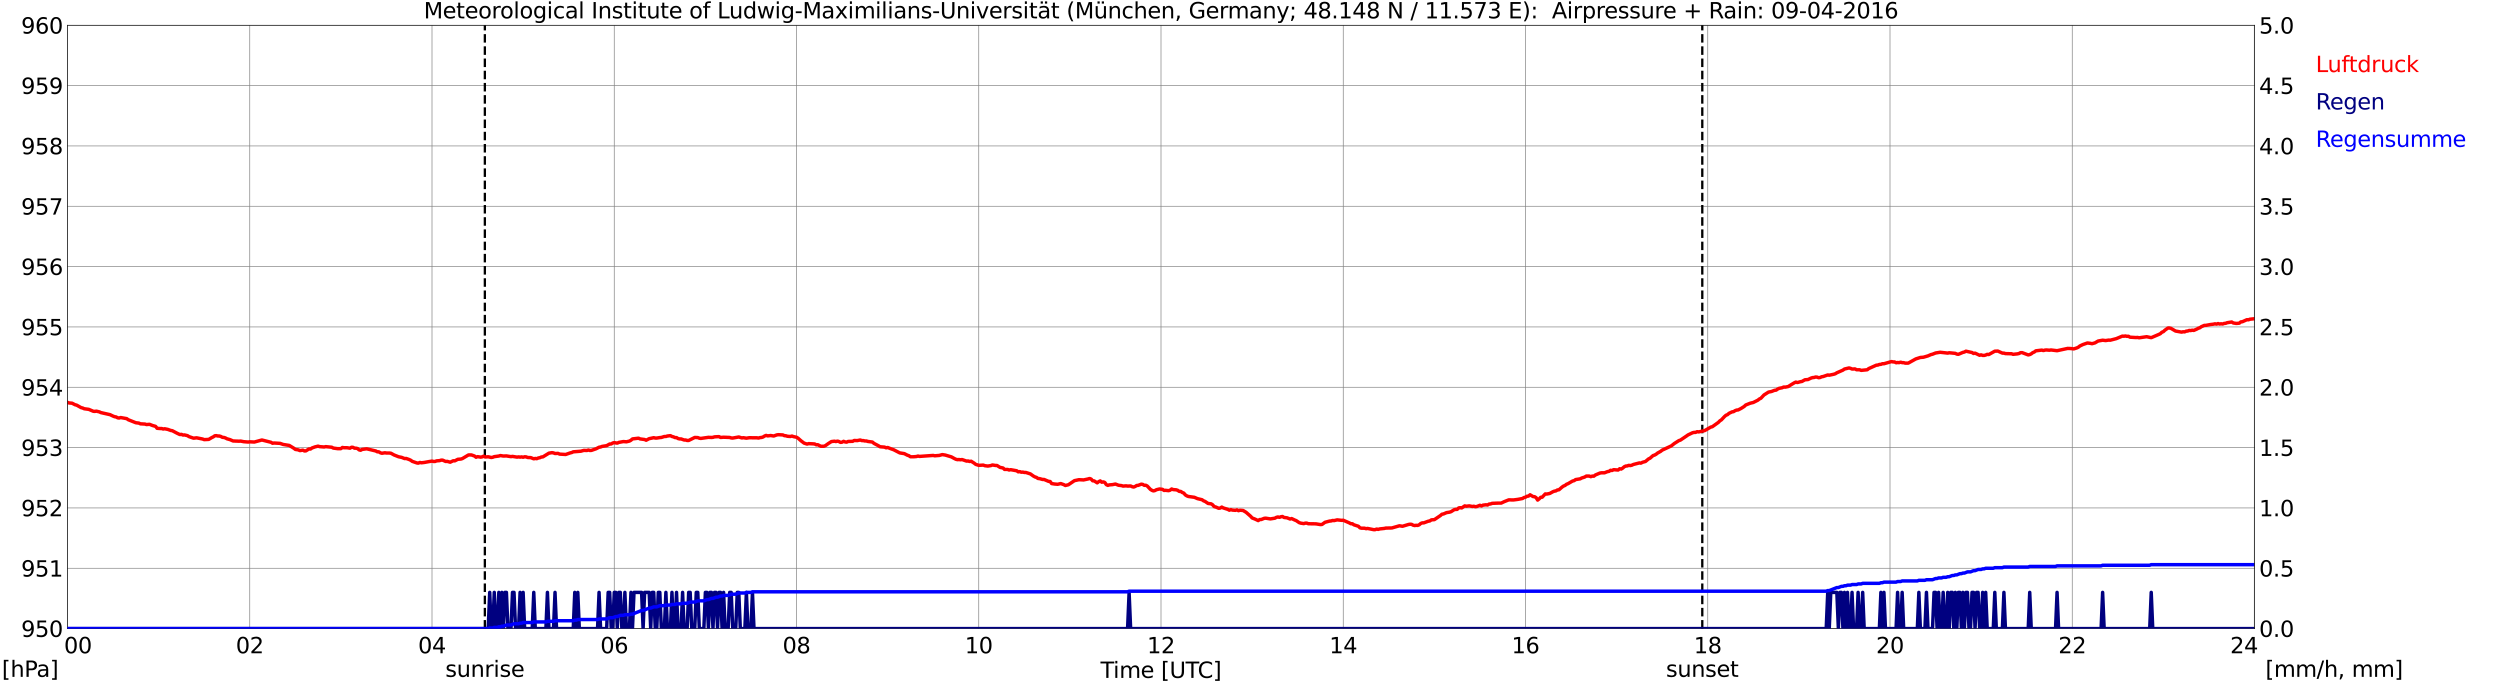 <?xml version="1.0" encoding="utf-8" standalone="no"?>
<!DOCTYPE svg PUBLIC "-//W3C//DTD SVG 1.1//EN"
  "http://www.w3.org/Graphics/SVG/1.1/DTD/svg11.dtd">
<svg xmlns:xlink="http://www.w3.org/1999/xlink" width="1085.4pt" height="296.64pt" viewBox="0 0 1085.4 296.64" xmlns="http://www.w3.org/2000/svg" version="1.1">
 <defs>
  <style type="text/css">*{stroke-linejoin: round; stroke-linecap: butt}</style>
 </defs>
 <g id="figure_1">
  <g id="patch_1">
   <path d="M 0 296.64 
L 1085.4 296.64 
L 1085.4 0 
L 0 0 
z
" style="fill: #ffffff"/>
  </g>
  <g id="axes_1">
   <g id="patch_2">
    <path d="M 29.306 272.909 
L 978.814 272.909 
L 978.814 10.976 
L 29.306 10.976 
z
" style="fill: #ffffff"/>
   </g>
   <g id="patch_3">
    <path d="M 978.814 272.909 
L 978.814 272.909 
L 978.814 10.976 
L 978.814 10.976 
z
" clip-path="url(#p735659e72d)" style="fill: #d3d3d3; opacity: 0.25; stroke: #d3d3d3; stroke-linejoin: miter"/>
   </g>
   <g id="matplotlib.axis_1">
    <g id="xtick_1">
     <g id="line2d_1">
      <path d="M 29.306 272.909 
L 29.306 10.976 
" clip-path="url(#p735659e72d)" style="fill: none; stroke: #808080; stroke-width: 0.3; stroke-linecap: square"/>
     </g>
     <g id="line2d_2"/>
     <g id="text_1">
      <!--    00 -->
      <g transform="translate(18.733 283.627) scale(0.095 -0.095)">
       <defs>
        <path id="DejaVuSans-20" transform="scale(0.016)"/>
        <path id="DejaVuSans-30" d="M 2034 4250 
Q 1547 4250 1301 3770 
Q 1056 3291 1056 2328 
Q 1056 1369 1301 889 
Q 1547 409 2034 409 
Q 2525 409 2770 889 
Q 3016 1369 3016 2328 
Q 3016 3291 2770 3770 
Q 2525 4250 2034 4250 
z
M 2034 4750 
Q 2819 4750 3233 4129 
Q 3647 3509 3647 2328 
Q 3647 1150 3233 529 
Q 2819 -91 2034 -91 
Q 1250 -91 836 529 
Q 422 1150 422 2328 
Q 422 3509 836 4129 
Q 1250 4750 2034 4750 
z
" transform="scale(0.016)"/>
       </defs>
       <use xlink:href="#DejaVuSans-20"/>
       <use xlink:href="#DejaVuSans-20" transform="translate(31.787 0)"/>
       <use xlink:href="#DejaVuSans-20" transform="translate(63.574 0)"/>
       <use xlink:href="#DejaVuSans-30" transform="translate(95.361 0)"/>
       <use xlink:href="#DejaVuSans-30" transform="translate(158.984 0)"/>
      </g>
     </g>
    </g>
    <g id="xtick_2">
     <g id="line2d_3">
      <path d="M 108.431 272.909 
L 108.431 10.976 
" clip-path="url(#p735659e72d)" style="fill: none; stroke: #808080; stroke-width: 0.3; stroke-linecap: square"/>
     </g>
     <g id="line2d_4"/>
     <g id="text_2">
      <!-- 02 -->
      <g transform="translate(102.387 283.627) scale(0.095 -0.095)">
       <defs>
        <path id="DejaVuSans-32" d="M 1228 531 
L 3431 531 
L 3431 0 
L 469 0 
L 469 531 
Q 828 903 1448 1529 
Q 2069 2156 2228 2338 
Q 2531 2678 2651 2914 
Q 2772 3150 2772 3378 
Q 2772 3750 2511 3984 
Q 2250 4219 1831 4219 
Q 1534 4219 1204 4116 
Q 875 4013 500 3803 
L 500 4441 
Q 881 4594 1212 4672 
Q 1544 4750 1819 4750 
Q 2544 4750 2975 4387 
Q 3406 4025 3406 3419 
Q 3406 3131 3298 2873 
Q 3191 2616 2906 2266 
Q 2828 2175 2409 1742 
Q 1991 1309 1228 531 
z
" transform="scale(0.016)"/>
       </defs>
       <use xlink:href="#DejaVuSans-30"/>
       <use xlink:href="#DejaVuSans-32" transform="translate(63.623 0)"/>
      </g>
     </g>
    </g>
    <g id="xtick_3">
     <g id="line2d_5">
      <path d="M 187.557 272.909 
L 187.557 10.976 
" clip-path="url(#p735659e72d)" style="fill: none; stroke: #808080; stroke-width: 0.3; stroke-linecap: square"/>
     </g>
     <g id="line2d_6"/>
     <g id="text_3">
      <!-- 04 -->
      <g transform="translate(181.513 283.627) scale(0.095 -0.095)">
       <defs>
        <path id="DejaVuSans-34" d="M 2419 4116 
L 825 1625 
L 2419 1625 
L 2419 4116 
z
M 2253 4666 
L 3047 4666 
L 3047 1625 
L 3713 1625 
L 3713 1100 
L 3047 1100 
L 3047 0 
L 2419 0 
L 2419 1100 
L 313 1100 
L 313 1709 
L 2253 4666 
z
" transform="scale(0.016)"/>
       </defs>
       <use xlink:href="#DejaVuSans-30"/>
       <use xlink:href="#DejaVuSans-34" transform="translate(63.623 0)"/>
      </g>
     </g>
    </g>
    <g id="xtick_4">
     <g id="line2d_7">
      <path d="M 266.683 272.909 
L 266.683 10.976 
" clip-path="url(#p735659e72d)" style="fill: none; stroke: #808080; stroke-width: 0.3; stroke-linecap: square"/>
     </g>
     <g id="line2d_8"/>
     <g id="text_4">
      <!-- 06 -->
      <g transform="translate(260.638 283.627) scale(0.095 -0.095)">
       <defs>
        <path id="DejaVuSans-36" d="M 2113 2584 
Q 1688 2584 1439 2293 
Q 1191 2003 1191 1497 
Q 1191 994 1439 701 
Q 1688 409 2113 409 
Q 2538 409 2786 701 
Q 3034 994 3034 1497 
Q 3034 2003 2786 2293 
Q 2538 2584 2113 2584 
z
M 3366 4563 
L 3366 3988 
Q 3128 4100 2886 4159 
Q 2644 4219 2406 4219 
Q 1781 4219 1451 3797 
Q 1122 3375 1075 2522 
Q 1259 2794 1537 2939 
Q 1816 3084 2150 3084 
Q 2853 3084 3261 2657 
Q 3669 2231 3669 1497 
Q 3669 778 3244 343 
Q 2819 -91 2113 -91 
Q 1303 -91 875 529 
Q 447 1150 447 2328 
Q 447 3434 972 4092 
Q 1497 4750 2381 4750 
Q 2619 4750 2861 4703 
Q 3103 4656 3366 4563 
z
" transform="scale(0.016)"/>
       </defs>
       <use xlink:href="#DejaVuSans-30"/>
       <use xlink:href="#DejaVuSans-36" transform="translate(63.623 0)"/>
      </g>
     </g>
    </g>
    <g id="xtick_5">
     <g id="line2d_9">
      <path d="M 345.808 272.909 
L 345.808 10.976 
" clip-path="url(#p735659e72d)" style="fill: none; stroke: #808080; stroke-width: 0.3; stroke-linecap: square"/>
     </g>
     <g id="line2d_10"/>
     <g id="text_5">
      <!-- 08 -->
      <g transform="translate(339.764 283.627) scale(0.095 -0.095)">
       <defs>
        <path id="DejaVuSans-38" d="M 2034 2216 
Q 1584 2216 1326 1975 
Q 1069 1734 1069 1313 
Q 1069 891 1326 650 
Q 1584 409 2034 409 
Q 2484 409 2743 651 
Q 3003 894 3003 1313 
Q 3003 1734 2745 1975 
Q 2488 2216 2034 2216 
z
M 1403 2484 
Q 997 2584 770 2862 
Q 544 3141 544 3541 
Q 544 4100 942 4425 
Q 1341 4750 2034 4750 
Q 2731 4750 3128 4425 
Q 3525 4100 3525 3541 
Q 3525 3141 3298 2862 
Q 3072 2584 2669 2484 
Q 3125 2378 3379 2068 
Q 3634 1759 3634 1313 
Q 3634 634 3220 271 
Q 2806 -91 2034 -91 
Q 1263 -91 848 271 
Q 434 634 434 1313 
Q 434 1759 690 2068 
Q 947 2378 1403 2484 
z
M 1172 3481 
Q 1172 3119 1398 2916 
Q 1625 2713 2034 2713 
Q 2441 2713 2670 2916 
Q 2900 3119 2900 3481 
Q 2900 3844 2670 4047 
Q 2441 4250 2034 4250 
Q 1625 4250 1398 4047 
Q 1172 3844 1172 3481 
z
" transform="scale(0.016)"/>
       </defs>
       <use xlink:href="#DejaVuSans-30"/>
       <use xlink:href="#DejaVuSans-38" transform="translate(63.623 0)"/>
      </g>
     </g>
    </g>
    <g id="xtick_6">
     <g id="line2d_11">
      <path d="M 424.934 272.909 
L 424.934 10.976 
" clip-path="url(#p735659e72d)" style="fill: none; stroke: #808080; stroke-width: 0.3; stroke-linecap: square"/>
     </g>
     <g id="line2d_12"/>
     <g id="text_6">
      <!-- 10 -->
      <g transform="translate(418.89 283.627) scale(0.095 -0.095)">
       <defs>
        <path id="DejaVuSans-31" d="M 794 531 
L 1825 531 
L 1825 4091 
L 703 3866 
L 703 4441 
L 1819 4666 
L 2450 4666 
L 2450 531 
L 3481 531 
L 3481 0 
L 794 0 
L 794 531 
z
" transform="scale(0.016)"/>
       </defs>
       <use xlink:href="#DejaVuSans-31"/>
       <use xlink:href="#DejaVuSans-30" transform="translate(63.623 0)"/>
      </g>
     </g>
    </g>
    <g id="xtick_7">
     <g id="line2d_13">
      <path d="M 504.06 272.909 
L 504.06 10.976 
" clip-path="url(#p735659e72d)" style="fill: none; stroke: #808080; stroke-width: 0.3; stroke-linecap: square"/>
     </g>
     <g id="line2d_14"/>
     <g id="text_7">
      <!-- 12 -->
      <g transform="translate(498.015 283.627) scale(0.095 -0.095)">
       <use xlink:href="#DejaVuSans-31"/>
       <use xlink:href="#DejaVuSans-32" transform="translate(63.623 0)"/>
      </g>
     </g>
    </g>
    <g id="xtick_8">
     <g id="line2d_15">
      <path d="M 583.185 272.909 
L 583.185 10.976 
" clip-path="url(#p735659e72d)" style="fill: none; stroke: #808080; stroke-width: 0.3; stroke-linecap: square"/>
     </g>
     <g id="line2d_16"/>
     <g id="text_8">
      <!-- 14 -->
      <g transform="translate(577.141 283.627) scale(0.095 -0.095)">
       <use xlink:href="#DejaVuSans-31"/>
       <use xlink:href="#DejaVuSans-34" transform="translate(63.623 0)"/>
      </g>
     </g>
    </g>
    <g id="xtick_9">
     <g id="line2d_17">
      <path d="M 662.311 272.909 
L 662.311 10.976 
" clip-path="url(#p735659e72d)" style="fill: none; stroke: #808080; stroke-width: 0.3; stroke-linecap: square"/>
     </g>
     <g id="line2d_18"/>
     <g id="text_9">
      <!-- 16 -->
      <g transform="translate(656.267 283.627) scale(0.095 -0.095)">
       <use xlink:href="#DejaVuSans-31"/>
       <use xlink:href="#DejaVuSans-36" transform="translate(63.623 0)"/>
      </g>
     </g>
    </g>
    <g id="xtick_10">
     <g id="line2d_19">
      <path d="M 741.437 272.909 
L 741.437 10.976 
" clip-path="url(#p735659e72d)" style="fill: none; stroke: #808080; stroke-width: 0.3; stroke-linecap: square"/>
     </g>
     <g id="line2d_20"/>
     <g id="text_10">
      <!-- 18 -->
      <g transform="translate(735.392 283.627) scale(0.095 -0.095)">
       <use xlink:href="#DejaVuSans-31"/>
       <use xlink:href="#DejaVuSans-38" transform="translate(63.623 0)"/>
      </g>
     </g>
    </g>
    <g id="xtick_11">
     <g id="line2d_21">
      <path d="M 820.562 272.909 
L 820.562 10.976 
" clip-path="url(#p735659e72d)" style="fill: none; stroke: #808080; stroke-width: 0.3; stroke-linecap: square"/>
     </g>
     <g id="line2d_22"/>
     <g id="text_11">
      <!-- 20 -->
      <g transform="translate(814.518 283.627) scale(0.095 -0.095)">
       <use xlink:href="#DejaVuSans-32"/>
       <use xlink:href="#DejaVuSans-30" transform="translate(63.623 0)"/>
      </g>
     </g>
    </g>
    <g id="xtick_12">
     <g id="line2d_23">
      <path d="M 899.688 272.909 
L 899.688 10.976 
" clip-path="url(#p735659e72d)" style="fill: none; stroke: #808080; stroke-width: 0.3; stroke-linecap: square"/>
     </g>
     <g id="line2d_24"/>
     <g id="text_12">
      <!-- 22 -->
      <g transform="translate(893.644 283.627) scale(0.095 -0.095)">
       <use xlink:href="#DejaVuSans-32"/>
       <use xlink:href="#DejaVuSans-32" transform="translate(63.623 0)"/>
      </g>
     </g>
    </g>
    <g id="xtick_13">
     <g id="line2d_25">
      <path d="M 978.814 272.909 
L 978.814 10.976 
" clip-path="url(#p735659e72d)" style="fill: none; stroke: #808080; stroke-width: 0.3; stroke-linecap: square"/>
     </g>
     <g id="line2d_26"/>
     <g id="text_13">
      <!-- 24    -->
      <g transform="translate(968.241 283.627) scale(0.095 -0.095)">
       <use xlink:href="#DejaVuSans-32"/>
       <use xlink:href="#DejaVuSans-34" transform="translate(63.623 0)"/>
       <use xlink:href="#DejaVuSans-20" transform="translate(127.246 0)"/>
       <use xlink:href="#DejaVuSans-20" transform="translate(159.033 0)"/>
       <use xlink:href="#DejaVuSans-20" transform="translate(190.82 0)"/>
      </g>
     </g>
    </g>
    <g id="text_14">
     <!-- Time [UTC] -->
     <g transform="translate(477.806 294.322) scale(0.095 -0.095)">
      <defs>
       <path id="DejaVuSans-54" d="M -19 4666 
L 3928 4666 
L 3928 4134 
L 2272 4134 
L 2272 0 
L 1638 0 
L 1638 4134 
L -19 4134 
L -19 4666 
z
" transform="scale(0.016)"/>
       <path id="DejaVuSans-69" d="M 603 3500 
L 1178 3500 
L 1178 0 
L 603 0 
L 603 3500 
z
M 603 4863 
L 1178 4863 
L 1178 4134 
L 603 4134 
L 603 4863 
z
" transform="scale(0.016)"/>
       <path id="DejaVuSans-6d" d="M 3328 2828 
Q 3544 3216 3844 3400 
Q 4144 3584 4550 3584 
Q 5097 3584 5394 3201 
Q 5691 2819 5691 2113 
L 5691 0 
L 5113 0 
L 5113 2094 
Q 5113 2597 4934 2840 
Q 4756 3084 4391 3084 
Q 3944 3084 3684 2787 
Q 3425 2491 3425 1978 
L 3425 0 
L 2847 0 
L 2847 2094 
Q 2847 2600 2669 2842 
Q 2491 3084 2119 3084 
Q 1678 3084 1418 2786 
Q 1159 2488 1159 1978 
L 1159 0 
L 581 0 
L 581 3500 
L 1159 3500 
L 1159 2956 
Q 1356 3278 1631 3431 
Q 1906 3584 2284 3584 
Q 2666 3584 2933 3390 
Q 3200 3197 3328 2828 
z
" transform="scale(0.016)"/>
       <path id="DejaVuSans-65" d="M 3597 1894 
L 3597 1613 
L 953 1613 
Q 991 1019 1311 708 
Q 1631 397 2203 397 
Q 2534 397 2845 478 
Q 3156 559 3463 722 
L 3463 178 
Q 3153 47 2828 -22 
Q 2503 -91 2169 -91 
Q 1331 -91 842 396 
Q 353 884 353 1716 
Q 353 2575 817 3079 
Q 1281 3584 2069 3584 
Q 2775 3584 3186 3129 
Q 3597 2675 3597 1894 
z
M 3022 2063 
Q 3016 2534 2758 2815 
Q 2500 3097 2075 3097 
Q 1594 3097 1305 2825 
Q 1016 2553 972 2059 
L 3022 2063 
z
" transform="scale(0.016)"/>
       <path id="DejaVuSans-5b" d="M 550 4863 
L 1875 4863 
L 1875 4416 
L 1125 4416 
L 1125 -397 
L 1875 -397 
L 1875 -844 
L 550 -844 
L 550 4863 
z
" transform="scale(0.016)"/>
       <path id="DejaVuSans-55" d="M 556 4666 
L 1191 4666 
L 1191 1831 
Q 1191 1081 1462 751 
Q 1734 422 2344 422 
Q 2950 422 3222 751 
Q 3494 1081 3494 1831 
L 3494 4666 
L 4128 4666 
L 4128 1753 
Q 4128 841 3676 375 
Q 3225 -91 2344 -91 
Q 1459 -91 1007 375 
Q 556 841 556 1753 
L 556 4666 
z
" transform="scale(0.016)"/>
       <path id="DejaVuSans-43" d="M 4122 4306 
L 4122 3641 
Q 3803 3938 3442 4084 
Q 3081 4231 2675 4231 
Q 1875 4231 1450 3742 
Q 1025 3253 1025 2328 
Q 1025 1406 1450 917 
Q 1875 428 2675 428 
Q 3081 428 3442 575 
Q 3803 722 4122 1019 
L 4122 359 
Q 3791 134 3420 21 
Q 3050 -91 2638 -91 
Q 1578 -91 968 557 
Q 359 1206 359 2328 
Q 359 3453 968 4101 
Q 1578 4750 2638 4750 
Q 3056 4750 3426 4639 
Q 3797 4528 4122 4306 
z
" transform="scale(0.016)"/>
       <path id="DejaVuSans-5d" d="M 1947 4863 
L 1947 -844 
L 622 -844 
L 622 -397 
L 1369 -397 
L 1369 4416 
L 622 4416 
L 622 4863 
L 1947 4863 
z
" transform="scale(0.016)"/>
      </defs>
      <use xlink:href="#DejaVuSans-54"/>
      <use xlink:href="#DejaVuSans-69" transform="translate(57.959 0)"/>
      <use xlink:href="#DejaVuSans-6d" transform="translate(85.742 0)"/>
      <use xlink:href="#DejaVuSans-65" transform="translate(183.154 0)"/>
      <use xlink:href="#DejaVuSans-20" transform="translate(244.678 0)"/>
      <use xlink:href="#DejaVuSans-5b" transform="translate(276.465 0)"/>
      <use xlink:href="#DejaVuSans-55" transform="translate(315.479 0)"/>
      <use xlink:href="#DejaVuSans-54" transform="translate(388.672 0)"/>
      <use xlink:href="#DejaVuSans-43" transform="translate(443.881 0)"/>
      <use xlink:href="#DejaVuSans-5d" transform="translate(513.705 0)"/>
     </g>
    </g>
   </g>
   <g id="matplotlib.axis_2">
    <g id="ytick_1">
     <g id="line2d_27">
      <path d="M 29.306 272.909 
L 978.814 272.909 
" clip-path="url(#p735659e72d)" style="fill: none; stroke: #808080; stroke-width: 0.3; stroke-linecap: square"/>
     </g>
     <g id="line2d_28"/>
     <g id="text_15">
      <!-- 950 -->
      <g transform="translate(9.173 276.518) scale(0.095 -0.095)">
       <defs>
        <path id="DejaVuSans-39" d="M 703 97 
L 703 672 
Q 941 559 1184 500 
Q 1428 441 1663 441 
Q 2288 441 2617 861 
Q 2947 1281 2994 2138 
Q 2813 1869 2534 1725 
Q 2256 1581 1919 1581 
Q 1219 1581 811 2004 
Q 403 2428 403 3163 
Q 403 3881 828 4315 
Q 1253 4750 1959 4750 
Q 2769 4750 3195 4129 
Q 3622 3509 3622 2328 
Q 3622 1225 3098 567 
Q 2575 -91 1691 -91 
Q 1453 -91 1209 -44 
Q 966 3 703 97 
z
M 1959 2075 
Q 2384 2075 2632 2365 
Q 2881 2656 2881 3163 
Q 2881 3666 2632 3958 
Q 2384 4250 1959 4250 
Q 1534 4250 1286 3958 
Q 1038 3666 1038 3163 
Q 1038 2656 1286 2365 
Q 1534 2075 1959 2075 
z
" transform="scale(0.016)"/>
        <path id="DejaVuSans-35" d="M 691 4666 
L 3169 4666 
L 3169 4134 
L 1269 4134 
L 1269 2991 
Q 1406 3038 1543 3061 
Q 1681 3084 1819 3084 
Q 2600 3084 3056 2656 
Q 3513 2228 3513 1497 
Q 3513 744 3044 326 
Q 2575 -91 1722 -91 
Q 1428 -91 1123 -41 
Q 819 9 494 109 
L 494 744 
Q 775 591 1075 516 
Q 1375 441 1709 441 
Q 2250 441 2565 725 
Q 2881 1009 2881 1497 
Q 2881 1984 2565 2268 
Q 2250 2553 1709 2553 
Q 1456 2553 1204 2497 
Q 953 2441 691 2322 
L 691 4666 
z
" transform="scale(0.016)"/>
       </defs>
       <use xlink:href="#DejaVuSans-39"/>
       <use xlink:href="#DejaVuSans-35" transform="translate(63.623 0)"/>
       <use xlink:href="#DejaVuSans-30" transform="translate(127.246 0)"/>
      </g>
     </g>
    </g>
    <g id="ytick_2">
     <g id="line2d_29">
      <path d="M 29.306 246.715 
L 978.814 246.715 
" clip-path="url(#p735659e72d)" style="fill: none; stroke: #808080; stroke-width: 0.3; stroke-linecap: square"/>
     </g>
     <g id="line2d_30"/>
     <g id="text_16">
      <!-- 951 -->
      <g transform="translate(9.173 250.325) scale(0.095 -0.095)">
       <use xlink:href="#DejaVuSans-39"/>
       <use xlink:href="#DejaVuSans-35" transform="translate(63.623 0)"/>
       <use xlink:href="#DejaVuSans-31" transform="translate(127.246 0)"/>
      </g>
     </g>
    </g>
    <g id="ytick_3">
     <g id="line2d_31">
      <path d="M 29.306 220.522 
L 978.814 220.522 
" clip-path="url(#p735659e72d)" style="fill: none; stroke: #808080; stroke-width: 0.3; stroke-linecap: square"/>
     </g>
     <g id="line2d_32"/>
     <g id="text_17">
      <!-- 952 -->
      <g transform="translate(9.173 224.131) scale(0.095 -0.095)">
       <use xlink:href="#DejaVuSans-39"/>
       <use xlink:href="#DejaVuSans-35" transform="translate(63.623 0)"/>
       <use xlink:href="#DejaVuSans-32" transform="translate(127.246 0)"/>
      </g>
     </g>
    </g>
    <g id="ytick_4">
     <g id="line2d_33">
      <path d="M 29.306 194.329 
L 978.814 194.329 
" clip-path="url(#p735659e72d)" style="fill: none; stroke: #808080; stroke-width: 0.3; stroke-linecap: square"/>
     </g>
     <g id="line2d_34"/>
     <g id="text_18">
      <!-- 953 -->
      <g transform="translate(9.173 197.938) scale(0.095 -0.095)">
       <defs>
        <path id="DejaVuSans-33" d="M 2597 2516 
Q 3050 2419 3304 2112 
Q 3559 1806 3559 1356 
Q 3559 666 3084 287 
Q 2609 -91 1734 -91 
Q 1441 -91 1130 -33 
Q 819 25 488 141 
L 488 750 
Q 750 597 1062 519 
Q 1375 441 1716 441 
Q 2309 441 2620 675 
Q 2931 909 2931 1356 
Q 2931 1769 2642 2001 
Q 2353 2234 1838 2234 
L 1294 2234 
L 1294 2753 
L 1863 2753 
Q 2328 2753 2575 2939 
Q 2822 3125 2822 3475 
Q 2822 3834 2567 4026 
Q 2313 4219 1838 4219 
Q 1578 4219 1281 4162 
Q 984 4106 628 3988 
L 628 4550 
Q 988 4650 1302 4700 
Q 1616 4750 1894 4750 
Q 2613 4750 3031 4423 
Q 3450 4097 3450 3541 
Q 3450 3153 3228 2886 
Q 3006 2619 2597 2516 
z
" transform="scale(0.016)"/>
       </defs>
       <use xlink:href="#DejaVuSans-39"/>
       <use xlink:href="#DejaVuSans-35" transform="translate(63.623 0)"/>
       <use xlink:href="#DejaVuSans-33" transform="translate(127.246 0)"/>
      </g>
     </g>
    </g>
    <g id="ytick_5">
     <g id="line2d_35">
      <path d="M 29.306 168.136 
L 978.814 168.136 
" clip-path="url(#p735659e72d)" style="fill: none; stroke: #808080; stroke-width: 0.3; stroke-linecap: square"/>
     </g>
     <g id="line2d_36"/>
     <g id="text_19">
      <!-- 954 -->
      <g transform="translate(9.173 171.745) scale(0.095 -0.095)">
       <use xlink:href="#DejaVuSans-39"/>
       <use xlink:href="#DejaVuSans-35" transform="translate(63.623 0)"/>
       <use xlink:href="#DejaVuSans-34" transform="translate(127.246 0)"/>
      </g>
     </g>
    </g>
    <g id="ytick_6">
     <g id="line2d_37">
      <path d="M 29.306 141.942 
L 978.814 141.942 
" clip-path="url(#p735659e72d)" style="fill: none; stroke: #808080; stroke-width: 0.3; stroke-linecap: square"/>
     </g>
     <g id="line2d_38"/>
     <g id="text_20">
      <!-- 955 -->
      <g transform="translate(9.173 145.551) scale(0.095 -0.095)">
       <use xlink:href="#DejaVuSans-39"/>
       <use xlink:href="#DejaVuSans-35" transform="translate(63.623 0)"/>
       <use xlink:href="#DejaVuSans-35" transform="translate(127.246 0)"/>
      </g>
     </g>
    </g>
    <g id="ytick_7">
     <g id="line2d_39">
      <path d="M 29.306 115.749 
L 978.814 115.749 
" clip-path="url(#p735659e72d)" style="fill: none; stroke: #808080; stroke-width: 0.3; stroke-linecap: square"/>
     </g>
     <g id="line2d_40"/>
     <g id="text_21">
      <!-- 956 -->
      <g transform="translate(9.173 119.358) scale(0.095 -0.095)">
       <use xlink:href="#DejaVuSans-39"/>
       <use xlink:href="#DejaVuSans-35" transform="translate(63.623 0)"/>
       <use xlink:href="#DejaVuSans-36" transform="translate(127.246 0)"/>
      </g>
     </g>
    </g>
    <g id="ytick_8">
     <g id="line2d_41">
      <path d="M 29.306 89.556 
L 978.814 89.556 
" clip-path="url(#p735659e72d)" style="fill: none; stroke: #808080; stroke-width: 0.3; stroke-linecap: square"/>
     </g>
     <g id="line2d_42"/>
     <g id="text_22">
      <!-- 957 -->
      <g transform="translate(9.173 93.165) scale(0.095 -0.095)">
       <defs>
        <path id="DejaVuSans-37" d="M 525 4666 
L 3525 4666 
L 3525 4397 
L 1831 0 
L 1172 0 
L 2766 4134 
L 525 4134 
L 525 4666 
z
" transform="scale(0.016)"/>
       </defs>
       <use xlink:href="#DejaVuSans-39"/>
       <use xlink:href="#DejaVuSans-35" transform="translate(63.623 0)"/>
       <use xlink:href="#DejaVuSans-37" transform="translate(127.246 0)"/>
      </g>
     </g>
    </g>
    <g id="ytick_9">
     <g id="line2d_43">
      <path d="M 29.306 63.362 
L 978.814 63.362 
" clip-path="url(#p735659e72d)" style="fill: none; stroke: #808080; stroke-width: 0.3; stroke-linecap: square"/>
     </g>
     <g id="line2d_44"/>
     <g id="text_23">
      <!-- 958 -->
      <g transform="translate(9.173 66.972) scale(0.095 -0.095)">
       <use xlink:href="#DejaVuSans-39"/>
       <use xlink:href="#DejaVuSans-35" transform="translate(63.623 0)"/>
       <use xlink:href="#DejaVuSans-38" transform="translate(127.246 0)"/>
      </g>
     </g>
    </g>
    <g id="ytick_10">
     <g id="line2d_45">
      <path d="M 29.306 37.169 
L 978.814 37.169 
" clip-path="url(#p735659e72d)" style="fill: none; stroke: #808080; stroke-width: 0.3; stroke-linecap: square"/>
     </g>
     <g id="line2d_46"/>
     <g id="text_24">
      <!-- 959 -->
      <g transform="translate(9.173 40.778) scale(0.095 -0.095)">
       <use xlink:href="#DejaVuSans-39"/>
       <use xlink:href="#DejaVuSans-35" transform="translate(63.623 0)"/>
       <use xlink:href="#DejaVuSans-39" transform="translate(127.246 0)"/>
      </g>
     </g>
    </g>
    <g id="ytick_11">
     <g id="line2d_47">
      <path d="M 29.306 10.976 
L 978.814 10.976 
" clip-path="url(#p735659e72d)" style="fill: none; stroke: #808080; stroke-width: 0.3; stroke-linecap: square"/>
     </g>
     <g id="line2d_48"/>
     <g id="text_25">
      <!-- 960 -->
      <g transform="translate(9.173 14.585) scale(0.095 -0.095)">
       <use xlink:href="#DejaVuSans-39"/>
       <use xlink:href="#DejaVuSans-36" transform="translate(63.623 0)"/>
       <use xlink:href="#DejaVuSans-30" transform="translate(127.246 0)"/>
      </g>
     </g>
    </g>
   </g>
   <g id="line2d_49">
    <path d="M 210.504 272.909 
L 210.504 10.976 
" clip-path="url(#p735659e72d)" style="fill: none; stroke-dasharray: 3.7,1.6; stroke-dashoffset: 0; stroke: #000000"/>
   </g>
   <g id="line2d_50">
    <path d="M 739.063 272.909 
L 739.063 10.976 
" clip-path="url(#p735659e72d)" style="fill: none; stroke-dasharray: 3.7,1.6; stroke-dashoffset: 0; stroke: #000000"/>
   </g>
   <g id="line2d_51">
    <path d="M 29.306 174.684 
L 29.965 174.946 
L 31.284 175.051 
L 32.603 175.732 
L 33.262 175.889 
L 35.24 176.989 
L 35.9 177.146 
L 36.559 177.46 
L 38.537 177.722 
L 40.515 178.56 
L 41.175 178.613 
L 41.834 178.508 
L 43.153 178.822 
L 43.812 179.137 
L 47.768 180.027 
L 49.087 180.656 
L 49.747 180.918 
L 50.406 181.023 
L 51.065 181.389 
L 51.725 181.494 
L 52.384 181.285 
L 55.022 181.756 
L 55.681 182.228 
L 58.978 183.537 
L 60.297 183.694 
L 60.956 184.009 
L 62.934 184.113 
L 63.594 184.323 
L 64.912 184.218 
L 66.231 184.742 
L 67.55 185.109 
L 68.209 185.947 
L 69.528 186.052 
L 70.187 186.052 
L 70.847 186.261 
L 71.506 186.157 
L 72.825 186.418 
L 74.144 186.89 
L 74.803 186.995 
L 76.781 188.042 
L 78.1 188.671 
L 78.759 188.566 
L 79.419 188.881 
L 80.078 188.828 
L 81.397 189.143 
L 82.056 189.562 
L 84.034 190.243 
L 85.353 190.086 
L 87.991 190.609 
L 88.65 190.871 
L 90.628 190.767 
L 91.947 189.981 
L 92.606 189.666 
L 93.266 189.195 
L 93.925 189.143 
L 94.584 189.3 
L 95.244 189.3 
L 95.903 189.509 
L 96.563 189.876 
L 97.222 189.928 
L 97.881 190.138 
L 98.541 190.505 
L 99.86 190.871 
L 101.178 191.448 
L 103.816 191.552 
L 104.475 191.5 
L 105.794 191.762 
L 107.772 191.919 
L 108.431 191.814 
L 110.41 191.919 
L 113.707 191.029 
L 117.663 192.024 
L 118.322 192.443 
L 118.982 192.338 
L 121.619 192.495 
L 122.938 192.967 
L 125.575 193.386 
L 127.553 194.591 
L 128.213 195.115 
L 129.532 195.324 
L 130.191 195.639 
L 131.51 195.429 
L 132.169 195.796 
L 132.829 195.743 
L 134.147 194.905 
L 134.807 194.958 
L 135.466 194.486 
L 136.785 194.015 
L 138.104 193.7 
L 138.763 193.91 
L 140.082 194.015 
L 140.741 194.067 
L 141.4 193.91 
L 144.038 194.172 
L 144.697 194.538 
L 146.676 194.8 
L 147.994 194.8 
L 148.654 194.276 
L 149.313 194.381 
L 150.632 194.381 
L 151.951 194.591 
L 152.61 194.172 
L 153.269 194.224 
L 153.929 194.591 
L 154.588 194.591 
L 155.247 194.748 
L 155.907 195.324 
L 156.566 195.481 
L 157.226 195.115 
L 159.204 194.853 
L 163.16 195.796 
L 163.819 196.162 
L 164.479 196.162 
L 165.138 196.581 
L 165.798 196.791 
L 167.116 196.581 
L 167.776 196.686 
L 169.094 196.686 
L 169.754 196.791 
L 171.073 197.524 
L 173.051 198.31 
L 174.37 198.572 
L 175.688 199.096 
L 176.348 199.044 
L 177.666 199.515 
L 178.326 199.829 
L 178.985 200.301 
L 180.963 200.982 
L 181.623 201.087 
L 182.282 200.772 
L 182.941 200.93 
L 184.26 200.772 
L 186.238 200.406 
L 187.557 200.196 
L 188.217 200.353 
L 188.876 200.353 
L 189.535 200.091 
L 190.854 199.987 
L 191.513 199.777 
L 192.173 199.777 
L 193.492 200.353 
L 194.151 200.301 
L 195.47 200.668 
L 196.788 200.039 
L 197.448 200.091 
L 198.767 199.41 
L 200.085 199.306 
L 200.745 199.096 
L 203.382 197.524 
L 204.701 197.524 
L 206.02 197.996 
L 206.679 198.52 
L 207.339 198.258 
L 208.657 198.467 
L 209.317 198.363 
L 209.976 198.048 
L 210.635 198.415 
L 211.954 198.31 
L 213.273 198.625 
L 213.932 198.52 
L 214.592 198.258 
L 216.57 197.996 
L 217.229 197.786 
L 218.548 197.996 
L 219.867 197.944 
L 221.845 198.258 
L 222.504 198.153 
L 224.482 198.467 
L 225.142 198.363 
L 225.801 198.467 
L 226.461 198.363 
L 227.12 198.52 
L 227.779 198.31 
L 228.439 198.363 
L 229.098 198.625 
L 230.417 198.677 
L 231.736 199.201 
L 232.395 199.044 
L 233.054 199.148 
L 233.714 198.834 
L 234.373 198.729 
L 235.033 198.415 
L 235.692 198.363 
L 238.329 196.739 
L 239.648 196.529 
L 240.308 196.634 
L 240.967 196.896 
L 242.286 196.843 
L 242.945 197.158 
L 245.583 197.315 
L 247.561 196.634 
L 248.22 196.477 
L 248.88 196.162 
L 252.176 195.9 
L 253.495 195.534 
L 254.814 195.586 
L 255.473 195.377 
L 256.133 195.586 
L 256.792 195.534 
L 258.77 194.853 
L 260.089 194.172 
L 260.748 194.067 
L 261.408 193.805 
L 263.386 193.491 
L 264.705 192.757 
L 265.364 192.757 
L 266.023 192.338 
L 266.683 192.181 
L 268.002 192.391 
L 268.661 192.076 
L 270.639 191.71 
L 271.958 191.814 
L 273.277 191.5 
L 273.936 191.133 
L 274.595 190.557 
L 277.233 190.243 
L 277.892 190.557 
L 279.87 190.819 
L 280.53 191.133 
L 281.849 190.452 
L 283.827 190.033 
L 284.486 190.19 
L 285.145 190.19 
L 286.464 189.981 
L 287.124 189.928 
L 288.442 189.509 
L 289.102 189.509 
L 289.761 189.3 
L 291.08 189.143 
L 291.739 189.509 
L 292.399 189.666 
L 293.058 189.981 
L 293.717 189.981 
L 294.377 190.4 
L 295.036 190.557 
L 295.696 190.557 
L 297.014 191.029 
L 297.674 191.029 
L 298.333 191.238 
L 298.992 191.238 
L 301.63 189.928 
L 302.949 189.981 
L 303.608 190.243 
L 304.267 190.347 
L 307.564 189.876 
L 308.883 189.928 
L 309.543 189.876 
L 310.202 189.666 
L 312.18 189.562 
L 312.839 189.928 
L 314.158 189.824 
L 316.796 189.928 
L 317.455 190.138 
L 318.114 190.19 
L 320.752 189.719 
L 322.071 190.138 
L 322.73 190.033 
L 324.049 190.243 
L 325.368 190.033 
L 327.346 190.086 
L 328.665 190.086 
L 329.324 190.19 
L 329.983 189.981 
L 330.643 189.928 
L 331.302 189.719 
L 331.961 189.3 
L 332.621 189.038 
L 333.28 189.247 
L 334.599 189.09 
L 335.918 189.3 
L 337.236 188.828 
L 337.896 188.723 
L 339.874 188.828 
L 340.533 189.143 
L 341.193 189.195 
L 341.852 189.405 
L 343.171 189.509 
L 343.83 189.3 
L 344.49 189.562 
L 345.808 189.824 
L 346.468 190.243 
L 347.787 191.395 
L 349.105 192.391 
L 350.424 192.81 
L 351.083 192.6 
L 353.062 192.705 
L 353.721 192.757 
L 354.38 193.124 
L 355.04 193.072 
L 356.359 193.753 
L 357.677 193.753 
L 358.337 193.491 
L 359.655 192.548 
L 360.974 191.71 
L 362.293 191.552 
L 362.952 191.71 
L 363.612 191.5 
L 364.271 191.71 
L 364.93 192.076 
L 365.59 191.971 
L 366.249 191.605 
L 366.909 191.867 
L 367.568 191.971 
L 368.227 191.657 
L 370.206 191.605 
L 370.865 191.238 
L 372.184 191.29 
L 373.502 191.029 
L 374.162 191.29 
L 374.821 191.29 
L 375.481 191.448 
L 376.14 191.448 
L 376.799 191.657 
L 378.777 191.919 
L 379.437 192.495 
L 381.415 193.543 
L 382.074 193.962 
L 383.393 194.067 
L 384.053 194.119 
L 384.712 194.434 
L 385.371 194.276 
L 386.69 194.8 
L 388.009 195.272 
L 390.646 196.634 
L 391.965 196.843 
L 392.624 196.948 
L 393.943 197.629 
L 394.603 197.839 
L 395.262 198.31 
L 396.581 198.31 
L 397.899 198.205 
L 398.559 197.996 
L 399.218 198.153 
L 405.153 197.734 
L 405.812 197.891 
L 407.79 197.734 
L 409.109 197.367 
L 410.428 197.577 
L 413.065 198.363 
L 414.384 199.096 
L 415.043 199.41 
L 415.703 199.568 
L 416.362 199.515 
L 417.022 199.62 
L 417.681 199.515 
L 419.659 200.196 
L 420.318 200.144 
L 420.978 200.353 
L 421.637 200.249 
L 422.956 201.087 
L 423.615 201.611 
L 424.934 202.03 
L 426.912 201.925 
L 427.572 202.187 
L 428.89 202.344 
L 430.209 202.134 
L 430.869 201.873 
L 432.187 202.082 
L 432.847 202.082 
L 434.165 202.92 
L 435.484 203.182 
L 436.144 203.811 
L 437.462 203.811 
L 438.122 204.073 
L 438.781 203.916 
L 441.419 204.387 
L 442.078 204.859 
L 442.737 204.754 
L 443.397 205.016 
L 444.056 204.963 
L 444.716 205.121 
L 445.375 205.121 
L 446.694 205.54 
L 447.353 205.749 
L 448.672 206.692 
L 449.331 207.059 
L 449.991 207.268 
L 450.65 207.74 
L 451.309 207.792 
L 452.628 208.159 
L 453.287 208.159 
L 455.266 208.997 
L 455.925 209.05 
L 456.584 209.94 
L 457.903 210.15 
L 459.222 210.254 
L 460.541 209.94 
L 461.859 210.412 
L 462.519 210.778 
L 463.838 210.464 
L 466.475 208.683 
L 468.453 208.264 
L 470.431 208.368 
L 472.409 207.949 
L 473.069 207.74 
L 473.728 208.002 
L 474.388 208.735 
L 475.047 208.788 
L 476.366 209.626 
L 477.025 209.102 
L 477.685 208.788 
L 478.344 209.364 
L 479.003 209.207 
L 479.663 209.469 
L 480.322 210.412 
L 480.981 210.726 
L 481.641 210.516 
L 482.96 210.412 
L 484.278 210.15 
L 485.597 210.673 
L 486.916 210.831 
L 487.575 211.04 
L 488.894 210.935 
L 489.553 211.04 
L 490.872 210.988 
L 491.532 211.302 
L 492.191 211.459 
L 492.85 211.197 
L 493.51 210.778 
L 494.169 210.726 
L 495.488 210.202 
L 496.147 210.307 
L 496.807 210.726 
L 497.466 210.673 
L 498.125 211.04 
L 499.444 212.455 
L 500.103 212.874 
L 500.763 213.136 
L 501.422 212.979 
L 502.082 212.612 
L 503.4 212.297 
L 504.719 212.455 
L 505.379 212.926 
L 506.038 212.874 
L 507.357 213.031 
L 508.016 212.821 
L 508.675 212.297 
L 509.335 212.559 
L 510.654 212.664 
L 511.313 212.874 
L 511.972 213.345 
L 512.632 213.345 
L 513.291 213.817 
L 513.95 214.079 
L 514.61 214.864 
L 515.269 215.284 
L 515.929 215.545 
L 518.566 215.912 
L 519.885 216.488 
L 521.863 216.96 
L 522.522 217.431 
L 523.182 217.693 
L 524.501 218.584 
L 525.819 218.741 
L 526.479 219.16 
L 527.138 219.946 
L 527.797 220.103 
L 529.116 220.679 
L 529.776 220.575 
L 530.435 220.155 
L 531.094 220.522 
L 532.413 220.941 
L 533.073 221.151 
L 533.732 221.518 
L 534.391 221.256 
L 535.051 221.465 
L 536.369 221.57 
L 537.029 221.36 
L 537.688 221.727 
L 538.348 221.518 
L 539.666 221.622 
L 540.985 222.408 
L 542.304 223.561 
L 542.963 224.137 
L 543.623 224.87 
L 544.941 225.394 
L 546.26 226.023 
L 546.919 225.551 
L 547.579 225.551 
L 548.898 225.027 
L 549.557 224.975 
L 551.535 225.289 
L 553.513 224.975 
L 554.173 224.608 
L 554.832 224.451 
L 555.491 224.608 
L 556.151 224.346 
L 556.81 224.242 
L 557.47 224.661 
L 558.788 224.818 
L 560.107 225.342 
L 560.766 225.132 
L 562.085 225.761 
L 562.745 226.023 
L 564.063 226.913 
L 564.723 227.123 
L 566.042 227.332 
L 566.701 227.123 
L 567.36 227.123 
L 568.02 227.385 
L 571.317 227.437 
L 573.295 227.752 
L 573.954 227.699 
L 575.273 226.756 
L 577.251 226.232 
L 577.91 226.18 
L 578.57 225.97 
L 579.229 226.023 
L 580.548 225.708 
L 582.526 225.918 
L 583.185 225.866 
L 585.823 227.018 
L 586.482 227.385 
L 587.142 227.385 
L 587.801 227.856 
L 589.779 228.485 
L 590.439 229.166 
L 591.098 229.323 
L 592.417 229.323 
L 593.076 229.533 
L 593.736 229.428 
L 596.373 229.952 
L 597.032 229.952 
L 597.692 229.69 
L 598.351 229.847 
L 599.011 229.637 
L 600.989 229.428 
L 601.648 229.271 
L 604.286 229.218 
L 607.582 228.275 
L 608.901 228.485 
L 611.539 227.699 
L 612.198 227.594 
L 612.858 227.647 
L 613.517 228.013 
L 614.176 228.171 
L 614.836 228.066 
L 615.495 228.118 
L 616.154 227.856 
L 616.814 227.28 
L 617.473 227.018 
L 618.133 227.018 
L 620.111 226.285 
L 620.77 226.18 
L 621.429 225.708 
L 622.748 225.604 
L 625.386 223.823 
L 626.045 223.246 
L 626.705 223.142 
L 628.023 222.565 
L 629.342 222.356 
L 630.001 222.146 
L 631.32 221.308 
L 631.98 221.151 
L 632.639 221.151 
L 633.298 220.522 
L 633.958 220.417 
L 634.617 220.522 
L 635.936 219.632 
L 636.595 219.789 
L 637.914 219.632 
L 639.233 219.894 
L 639.892 219.789 
L 640.552 219.998 
L 641.211 219.894 
L 642.53 219.37 
L 643.189 219.684 
L 643.848 219.317 
L 645.167 219.16 
L 645.827 219.265 
L 646.486 218.846 
L 647.145 218.793 
L 647.805 218.531 
L 650.442 218.427 
L 651.761 218.427 
L 653.08 217.798 
L 655.058 217.012 
L 657.036 217.065 
L 659.014 216.803 
L 660.992 216.436 
L 661.652 216.017 
L 662.311 215.86 
L 662.97 215.441 
L 663.63 215.388 
L 664.289 214.812 
L 665.608 215.598 
L 666.267 215.65 
L 666.927 216.069 
L 667.586 217.117 
L 668.246 216.593 
L 668.905 215.912 
L 669.564 215.86 
L 670.883 214.445 
L 671.542 214.498 
L 672.861 214.236 
L 674.18 213.502 
L 674.839 213.24 
L 675.499 213.136 
L 676.158 212.717 
L 676.817 212.664 
L 678.136 211.512 
L 678.796 211.04 
L 679.455 210.778 
L 680.114 210.254 
L 680.774 209.992 
L 682.752 208.84 
L 683.411 208.683 
L 684.071 208.211 
L 685.389 208.002 
L 686.049 207.897 
L 686.708 207.53 
L 688.027 207.111 
L 688.686 206.692 
L 690.005 206.692 
L 690.664 206.954 
L 691.324 206.692 
L 691.983 206.744 
L 692.643 206.221 
L 694.621 205.382 
L 695.28 205.278 
L 696.599 205.278 
L 697.918 204.754 
L 698.577 204.649 
L 699.236 204.178 
L 699.896 204.282 
L 700.555 203.916 
L 702.533 204.073 
L 703.193 203.497 
L 703.852 203.654 
L 704.511 203.235 
L 705.171 202.658 
L 705.83 202.344 
L 706.49 202.292 
L 707.149 202.03 
L 707.808 202.134 
L 708.468 201.977 
L 709.127 201.663 
L 711.765 200.982 
L 712.424 201.087 
L 713.083 200.72 
L 714.402 200.353 
L 715.721 199.253 
L 716.38 198.939 
L 717.699 197.786 
L 718.358 197.577 
L 719.018 197.21 
L 719.677 196.686 
L 720.996 195.953 
L 721.655 195.429 
L 725.612 193.595 
L 726.93 192.548 
L 728.249 191.71 
L 728.909 191.29 
L 729.568 191.081 
L 732.205 189.3 
L 732.865 188.828 
L 734.843 187.885 
L 735.502 187.728 
L 736.162 187.728 
L 736.821 187.414 
L 737.48 187.519 
L 740.118 186.942 
L 742.756 185.423 
L 743.415 185.266 
L 746.052 183.38 
L 746.712 182.699 
L 747.371 182.28 
L 748.69 180.866 
L 749.349 180.289 
L 750.009 180.027 
L 750.668 179.451 
L 751.987 178.822 
L 752.646 178.718 
L 753.306 178.299 
L 753.965 178.037 
L 754.624 177.984 
L 755.943 177.303 
L 757.262 176.465 
L 757.921 175.836 
L 759.899 175.051 
L 761.218 174.736 
L 763.196 173.741 
L 763.856 173.217 
L 764.515 172.903 
L 765.834 171.488 
L 767.812 170.231 
L 769.131 169.969 
L 770.449 169.445 
L 771.109 169.393 
L 771.768 168.921 
L 772.428 168.607 
L 773.746 168.345 
L 774.406 168.031 
L 775.065 168.083 
L 776.384 167.821 
L 777.703 166.983 
L 779.021 166.197 
L 779.681 165.883 
L 780.34 166.092 
L 781.659 165.726 
L 782.318 165.621 
L 783.637 164.888 
L 784.956 164.783 
L 786.275 164.154 
L 786.934 163.945 
L 787.593 163.892 
L 788.253 163.683 
L 788.912 163.735 
L 789.572 163.997 
L 790.231 163.892 
L 790.89 163.578 
L 791.55 163.473 
L 793.528 162.792 
L 794.187 162.897 
L 796.165 162.478 
L 796.825 162.268 
L 797.484 161.849 
L 800.122 160.697 
L 800.781 160.225 
L 802.759 159.754 
L 803.419 159.911 
L 804.078 160.225 
L 805.397 160.173 
L 806.056 160.539 
L 807.375 160.539 
L 808.034 160.801 
L 810.672 160.539 
L 811.331 160.016 
L 814.628 158.549 
L 815.287 158.496 
L 815.947 158.234 
L 816.606 158.182 
L 817.265 157.92 
L 817.925 157.92 
L 821.222 156.977 
L 821.881 157.134 
L 822.541 157.134 
L 823.2 157.501 
L 823.859 157.396 
L 824.519 157.449 
L 825.178 157.239 
L 825.837 157.449 
L 826.497 157.449 
L 827.156 157.658 
L 828.475 157.658 
L 831.772 155.825 
L 833.091 155.406 
L 833.75 155.196 
L 835.069 155.091 
L 837.047 154.515 
L 838.366 153.939 
L 839.025 153.782 
L 840.344 153.258 
L 842.322 152.943 
L 844.3 153.153 
L 845.619 153.31 
L 846.278 153.153 
L 848.916 153.415 
L 849.575 153.729 
L 850.235 153.834 
L 852.213 152.996 
L 852.872 152.839 
L 853.531 152.472 
L 856.169 153.048 
L 856.828 153.467 
L 857.488 153.31 
L 859.466 154.253 
L 860.125 154.044 
L 860.785 154.305 
L 861.444 154.305 
L 862.103 154.148 
L 862.763 153.834 
L 863.422 153.939 
L 864.741 153.205 
L 866.06 152.472 
L 867.378 152.42 
L 869.357 153.31 
L 870.016 153.31 
L 870.675 153.52 
L 872.653 153.572 
L 873.313 153.572 
L 873.972 153.834 
L 875.95 153.624 
L 876.61 153.467 
L 877.269 153.101 
L 877.929 153.101 
L 880.566 154.096 
L 881.225 153.939 
L 881.885 153.624 
L 882.544 153.101 
L 883.204 152.839 
L 883.863 152.315 
L 886.5 152 
L 887.16 152.21 
L 887.819 152 
L 888.479 151.948 
L 889.797 152.053 
L 890.457 151.948 
L 893.094 152.262 
L 897.71 151.267 
L 899.029 151.319 
L 900.347 151.477 
L 901.666 151.058 
L 902.326 150.743 
L 902.985 150.219 
L 904.304 149.591 
L 906.282 148.91 
L 907.601 149.067 
L 908.26 149.224 
L 909.579 148.857 
L 910.898 148.071 
L 912.876 147.705 
L 914.194 147.862 
L 915.513 147.652 
L 916.173 147.705 
L 918.81 147.024 
L 921.448 145.924 
L 922.107 145.976 
L 922.766 145.871 
L 923.426 146.028 
L 924.085 145.976 
L 924.745 146.395 
L 927.382 146.552 
L 928.041 146.5 
L 928.701 146.657 
L 931.998 146.186 
L 933.976 146.605 
L 937.273 145.19 
L 937.932 144.876 
L 938.592 144.247 
L 939.251 143.985 
L 939.91 143.357 
L 941.229 142.414 
L 941.888 142.414 
L 942.548 142.571 
L 944.526 143.723 
L 947.163 144.195 
L 947.823 144.038 
L 948.482 144.09 
L 949.142 143.776 
L 949.801 143.723 
L 950.46 143.461 
L 951.12 143.514 
L 951.779 143.357 
L 952.438 143.461 
L 953.757 142.885 
L 954.417 142.518 
L 955.076 142.309 
L 955.735 141.837 
L 957.054 141.261 
L 957.714 141.261 
L 959.692 140.895 
L 961.01 140.737 
L 961.67 140.58 
L 962.329 140.737 
L 962.989 140.475 
L 963.648 140.685 
L 964.307 140.58 
L 964.967 140.685 
L 965.626 140.423 
L 966.285 140.371 
L 966.945 140.109 
L 968.923 139.794 
L 969.582 140.213 
L 970.901 140.423 
L 972.22 140.318 
L 972.879 139.742 
L 973.539 139.69 
L 975.517 138.799 
L 976.176 138.851 
L 976.836 138.589 
L 978.154 138.45 
L 978.154 138.45 
" clip-path="url(#p735659e72d)" style="fill: none; stroke: #ff0000; stroke-width: 1.5; stroke-linecap: square"/>
   </g>
   <g id="patch_4">
    <path d="M 29.306 272.909 
L 29.306 10.976 
" style="fill: none; stroke: #000000; stroke-width: 0.3; stroke-linejoin: miter; stroke-linecap: square"/>
   </g>
   <g id="patch_5">
    <path d="M 29.306 272.909 
L 978.814 272.909 
" style="fill: none; stroke: #000000; stroke-width: 0.3; stroke-linejoin: miter; stroke-linecap: square"/>
   </g>
   <g id="patch_6">
    <path d="M 29.306 10.976 
L 978.814 10.976 
" style="fill: none; stroke: #000000; stroke-width: 0.3; stroke-linejoin: miter; stroke-linecap: square"/>
   </g>
   <g id="text_26">
    <!-- sunrise -->
    <g transform="translate(193.339 293.863) scale(0.095 -0.095)">
     <defs>
      <path id="DejaVuSans-73" d="M 2834 3397 
L 2834 2853 
Q 2591 2978 2328 3040 
Q 2066 3103 1784 3103 
Q 1356 3103 1142 2972 
Q 928 2841 928 2578 
Q 928 2378 1081 2264 
Q 1234 2150 1697 2047 
L 1894 2003 
Q 2506 1872 2764 1633 
Q 3022 1394 3022 966 
Q 3022 478 2636 193 
Q 2250 -91 1575 -91 
Q 1294 -91 989 -36 
Q 684 19 347 128 
L 347 722 
Q 666 556 975 473 
Q 1284 391 1588 391 
Q 1994 391 2212 530 
Q 2431 669 2431 922 
Q 2431 1156 2273 1281 
Q 2116 1406 1581 1522 
L 1381 1569 
Q 847 1681 609 1914 
Q 372 2147 372 2553 
Q 372 3047 722 3315 
Q 1072 3584 1716 3584 
Q 2034 3584 2315 3537 
Q 2597 3491 2834 3397 
z
" transform="scale(0.016)"/>
      <path id="DejaVuSans-75" d="M 544 1381 
L 544 3500 
L 1119 3500 
L 1119 1403 
Q 1119 906 1312 657 
Q 1506 409 1894 409 
Q 2359 409 2629 706 
Q 2900 1003 2900 1516 
L 2900 3500 
L 3475 3500 
L 3475 0 
L 2900 0 
L 2900 538 
Q 2691 219 2414 64 
Q 2138 -91 1772 -91 
Q 1169 -91 856 284 
Q 544 659 544 1381 
z
M 1991 3584 
L 1991 3584 
z
" transform="scale(0.016)"/>
      <path id="DejaVuSans-6e" d="M 3513 2113 
L 3513 0 
L 2938 0 
L 2938 2094 
Q 2938 2591 2744 2837 
Q 2550 3084 2163 3084 
Q 1697 3084 1428 2787 
Q 1159 2491 1159 1978 
L 1159 0 
L 581 0 
L 581 3500 
L 1159 3500 
L 1159 2956 
Q 1366 3272 1645 3428 
Q 1925 3584 2291 3584 
Q 2894 3584 3203 3211 
Q 3513 2838 3513 2113 
z
" transform="scale(0.016)"/>
      <path id="DejaVuSans-72" d="M 2631 2963 
Q 2534 3019 2420 3045 
Q 2306 3072 2169 3072 
Q 1681 3072 1420 2755 
Q 1159 2438 1159 1844 
L 1159 0 
L 581 0 
L 581 3500 
L 1159 3500 
L 1159 2956 
Q 1341 3275 1631 3429 
Q 1922 3584 2338 3584 
Q 2397 3584 2469 3576 
Q 2541 3569 2628 3553 
L 2631 2963 
z
" transform="scale(0.016)"/>
     </defs>
     <use xlink:href="#DejaVuSans-73"/>
     <use xlink:href="#DejaVuSans-75" transform="translate(52.1 0)"/>
     <use xlink:href="#DejaVuSans-6e" transform="translate(115.479 0)"/>
     <use xlink:href="#DejaVuSans-72" transform="translate(178.857 0)"/>
     <use xlink:href="#DejaVuSans-69" transform="translate(219.971 0)"/>
     <use xlink:href="#DejaVuSans-73" transform="translate(247.754 0)"/>
     <use xlink:href="#DejaVuSans-65" transform="translate(299.854 0)"/>
    </g>
   </g>
   <g id="text_27">
    <!-- sunset -->
    <g transform="translate(723.309 293.863) scale(0.095 -0.095)">
     <defs>
      <path id="DejaVuSans-74" d="M 1172 4494 
L 1172 3500 
L 2356 3500 
L 2356 3053 
L 1172 3053 
L 1172 1153 
Q 1172 725 1289 603 
Q 1406 481 1766 481 
L 2356 481 
L 2356 0 
L 1766 0 
Q 1100 0 847 248 
Q 594 497 594 1153 
L 594 3053 
L 172 3053 
L 172 3500 
L 594 3500 
L 594 4494 
L 1172 4494 
z
" transform="scale(0.016)"/>
     </defs>
     <use xlink:href="#DejaVuSans-73"/>
     <use xlink:href="#DejaVuSans-75" transform="translate(52.1 0)"/>
     <use xlink:href="#DejaVuSans-6e" transform="translate(115.479 0)"/>
     <use xlink:href="#DejaVuSans-73" transform="translate(178.857 0)"/>
     <use xlink:href="#DejaVuSans-65" transform="translate(230.957 0)"/>
     <use xlink:href="#DejaVuSans-74" transform="translate(292.48 0)"/>
    </g>
   </g>
   <g id="text_28">
    <!-- [hPa] -->
    <g transform="translate(0.821 293.863) scale(0.095 -0.095)">
     <defs>
      <path id="DejaVuSans-68" d="M 3513 2113 
L 3513 0 
L 2938 0 
L 2938 2094 
Q 2938 2591 2744 2837 
Q 2550 3084 2163 3084 
Q 1697 3084 1428 2787 
Q 1159 2491 1159 1978 
L 1159 0 
L 581 0 
L 581 4863 
L 1159 4863 
L 1159 2956 
Q 1366 3272 1645 3428 
Q 1925 3584 2291 3584 
Q 2894 3584 3203 3211 
Q 3513 2838 3513 2113 
z
" transform="scale(0.016)"/>
      <path id="DejaVuSans-50" d="M 1259 4147 
L 1259 2394 
L 2053 2394 
Q 2494 2394 2734 2622 
Q 2975 2850 2975 3272 
Q 2975 3691 2734 3919 
Q 2494 4147 2053 4147 
L 1259 4147 
z
M 628 4666 
L 2053 4666 
Q 2838 4666 3239 4311 
Q 3641 3956 3641 3272 
Q 3641 2581 3239 2228 
Q 2838 1875 2053 1875 
L 1259 1875 
L 1259 0 
L 628 0 
L 628 4666 
z
" transform="scale(0.016)"/>
      <path id="DejaVuSans-61" d="M 2194 1759 
Q 1497 1759 1228 1600 
Q 959 1441 959 1056 
Q 959 750 1161 570 
Q 1363 391 1709 391 
Q 2188 391 2477 730 
Q 2766 1069 2766 1631 
L 2766 1759 
L 2194 1759 
z
M 3341 1997 
L 3341 0 
L 2766 0 
L 2766 531 
Q 2569 213 2275 61 
Q 1981 -91 1556 -91 
Q 1019 -91 701 211 
Q 384 513 384 1019 
Q 384 1609 779 1909 
Q 1175 2209 1959 2209 
L 2766 2209 
L 2766 2266 
Q 2766 2663 2505 2880 
Q 2244 3097 1772 3097 
Q 1472 3097 1187 3025 
Q 903 2953 641 2809 
L 641 3341 
Q 956 3463 1253 3523 
Q 1550 3584 1831 3584 
Q 2591 3584 2966 3190 
Q 3341 2797 3341 1997 
z
" transform="scale(0.016)"/>
     </defs>
     <use xlink:href="#DejaVuSans-5b"/>
     <use xlink:href="#DejaVuSans-68" transform="translate(39.014 0)"/>
     <use xlink:href="#DejaVuSans-50" transform="translate(102.393 0)"/>
     <use xlink:href="#DejaVuSans-61" transform="translate(158.195 0)"/>
     <use xlink:href="#DejaVuSans-5d" transform="translate(219.475 0)"/>
    </g>
   </g>
   <g id="text_29">
    <!-- Luftdruck -->
    <g style="fill: #ff0000" transform="translate(1005.4 31.291) scale(0.095 -0.095)">
     <defs>
      <path id="DejaVuSans-4c" d="M 628 4666 
L 1259 4666 
L 1259 531 
L 3531 531 
L 3531 0 
L 628 0 
L 628 4666 
z
" transform="scale(0.016)"/>
      <path id="DejaVuSans-66" d="M 2375 4863 
L 2375 4384 
L 1825 4384 
Q 1516 4384 1395 4259 
Q 1275 4134 1275 3809 
L 1275 3500 
L 2222 3500 
L 2222 3053 
L 1275 3053 
L 1275 0 
L 697 0 
L 697 3053 
L 147 3053 
L 147 3500 
L 697 3500 
L 697 3744 
Q 697 4328 969 4595 
Q 1241 4863 1831 4863 
L 2375 4863 
z
" transform="scale(0.016)"/>
      <path id="DejaVuSans-64" d="M 2906 2969 
L 2906 4863 
L 3481 4863 
L 3481 0 
L 2906 0 
L 2906 525 
Q 2725 213 2448 61 
Q 2172 -91 1784 -91 
Q 1150 -91 751 415 
Q 353 922 353 1747 
Q 353 2572 751 3078 
Q 1150 3584 1784 3584 
Q 2172 3584 2448 3432 
Q 2725 3281 2906 2969 
z
M 947 1747 
Q 947 1113 1208 752 
Q 1469 391 1925 391 
Q 2381 391 2643 752 
Q 2906 1113 2906 1747 
Q 2906 2381 2643 2742 
Q 2381 3103 1925 3103 
Q 1469 3103 1208 2742 
Q 947 2381 947 1747 
z
" transform="scale(0.016)"/>
      <path id="DejaVuSans-63" d="M 3122 3366 
L 3122 2828 
Q 2878 2963 2633 3030 
Q 2388 3097 2138 3097 
Q 1578 3097 1268 2742 
Q 959 2388 959 1747 
Q 959 1106 1268 751 
Q 1578 397 2138 397 
Q 2388 397 2633 464 
Q 2878 531 3122 666 
L 3122 134 
Q 2881 22 2623 -34 
Q 2366 -91 2075 -91 
Q 1284 -91 818 406 
Q 353 903 353 1747 
Q 353 2603 823 3093 
Q 1294 3584 2113 3584 
Q 2378 3584 2631 3529 
Q 2884 3475 3122 3366 
z
" transform="scale(0.016)"/>
      <path id="DejaVuSans-6b" d="M 581 4863 
L 1159 4863 
L 1159 1991 
L 2875 3500 
L 3609 3500 
L 1753 1863 
L 3688 0 
L 2938 0 
L 1159 1709 
L 1159 0 
L 581 0 
L 581 4863 
z
" transform="scale(0.016)"/>
     </defs>
     <use xlink:href="#DejaVuSans-4c"/>
     <use xlink:href="#DejaVuSans-75" transform="translate(53.963 0)"/>
     <use xlink:href="#DejaVuSans-66" transform="translate(117.342 0)"/>
     <use xlink:href="#DejaVuSans-74" transform="translate(150.797 0)"/>
     <use xlink:href="#DejaVuSans-64" transform="translate(190.006 0)"/>
     <use xlink:href="#DejaVuSans-72" transform="translate(253.482 0)"/>
     <use xlink:href="#DejaVuSans-75" transform="translate(294.596 0)"/>
     <use xlink:href="#DejaVuSans-63" transform="translate(357.975 0)"/>
     <use xlink:href="#DejaVuSans-6b" transform="translate(412.955 0)"/>
    </g>
   </g>
   <g id="text_30">
    <!-- Regen -->
    <g style="fill: #000080" transform="translate(1005.4 47.531) scale(0.095 -0.095)">
     <defs>
      <path id="DejaVuSans-52" d="M 2841 2188 
Q 3044 2119 3236 1894 
Q 3428 1669 3622 1275 
L 4263 0 
L 3584 0 
L 2988 1197 
Q 2756 1666 2539 1819 
Q 2322 1972 1947 1972 
L 1259 1972 
L 1259 0 
L 628 0 
L 628 4666 
L 2053 4666 
Q 2853 4666 3247 4331 
Q 3641 3997 3641 3322 
Q 3641 2881 3436 2590 
Q 3231 2300 2841 2188 
z
M 1259 4147 
L 1259 2491 
L 2053 2491 
Q 2509 2491 2742 2702 
Q 2975 2913 2975 3322 
Q 2975 3731 2742 3939 
Q 2509 4147 2053 4147 
L 1259 4147 
z
" transform="scale(0.016)"/>
      <path id="DejaVuSans-67" d="M 2906 1791 
Q 2906 2416 2648 2759 
Q 2391 3103 1925 3103 
Q 1463 3103 1205 2759 
Q 947 2416 947 1791 
Q 947 1169 1205 825 
Q 1463 481 1925 481 
Q 2391 481 2648 825 
Q 2906 1169 2906 1791 
z
M 3481 434 
Q 3481 -459 3084 -895 
Q 2688 -1331 1869 -1331 
Q 1566 -1331 1297 -1286 
Q 1028 -1241 775 -1147 
L 775 -588 
Q 1028 -725 1275 -790 
Q 1522 -856 1778 -856 
Q 2344 -856 2625 -561 
Q 2906 -266 2906 331 
L 2906 616 
Q 2728 306 2450 153 
Q 2172 0 1784 0 
Q 1141 0 747 490 
Q 353 981 353 1791 
Q 353 2603 747 3093 
Q 1141 3584 1784 3584 
Q 2172 3584 2450 3431 
Q 2728 3278 2906 2969 
L 2906 3500 
L 3481 3500 
L 3481 434 
z
" transform="scale(0.016)"/>
     </defs>
     <use xlink:href="#DejaVuSans-52"/>
     <use xlink:href="#DejaVuSans-65" transform="translate(64.982 0)"/>
     <use xlink:href="#DejaVuSans-67" transform="translate(126.506 0)"/>
     <use xlink:href="#DejaVuSans-65" transform="translate(189.982 0)"/>
     <use xlink:href="#DejaVuSans-6e" transform="translate(251.506 0)"/>
    </g>
   </g>
   <g id="text_31">
    <!-- Regensumme -->
    <g style="fill: #0000ff" transform="translate(1005.4 63.771) scale(0.095 -0.095)">
     <use xlink:href="#DejaVuSans-52"/>
     <use xlink:href="#DejaVuSans-65" transform="translate(64.982 0)"/>
     <use xlink:href="#DejaVuSans-67" transform="translate(126.506 0)"/>
     <use xlink:href="#DejaVuSans-65" transform="translate(189.982 0)"/>
     <use xlink:href="#DejaVuSans-6e" transform="translate(251.506 0)"/>
     <use xlink:href="#DejaVuSans-73" transform="translate(314.885 0)"/>
     <use xlink:href="#DejaVuSans-75" transform="translate(366.984 0)"/>
     <use xlink:href="#DejaVuSans-6d" transform="translate(430.363 0)"/>
     <use xlink:href="#DejaVuSans-6d" transform="translate(527.775 0)"/>
     <use xlink:href="#DejaVuSans-65" transform="translate(625.188 0)"/>
    </g>
   </g>
   <g id="text_32">
    <!-- Meteorological Institute of Ludwig-Maximilians-Universität (München, Germany; 48.148 N / 11.573 E):  Airpressure + Rain: 09-04-2016 -->
    <g transform="translate(183.991 7.976) scale(0.095 -0.095)">
     <defs>
      <path id="DejaVuSans-4d" d="M 628 4666 
L 1569 4666 
L 2759 1491 
L 3956 4666 
L 4897 4666 
L 4897 0 
L 4281 0 
L 4281 4097 
L 3078 897 
L 2444 897 
L 1241 4097 
L 1241 0 
L 628 0 
L 628 4666 
z
" transform="scale(0.016)"/>
      <path id="DejaVuSans-6f" d="M 1959 3097 
Q 1497 3097 1228 2736 
Q 959 2375 959 1747 
Q 959 1119 1226 758 
Q 1494 397 1959 397 
Q 2419 397 2687 759 
Q 2956 1122 2956 1747 
Q 2956 2369 2687 2733 
Q 2419 3097 1959 3097 
z
M 1959 3584 
Q 2709 3584 3137 3096 
Q 3566 2609 3566 1747 
Q 3566 888 3137 398 
Q 2709 -91 1959 -91 
Q 1206 -91 779 398 
Q 353 888 353 1747 
Q 353 2609 779 3096 
Q 1206 3584 1959 3584 
z
" transform="scale(0.016)"/>
      <path id="DejaVuSans-6c" d="M 603 4863 
L 1178 4863 
L 1178 0 
L 603 0 
L 603 4863 
z
" transform="scale(0.016)"/>
      <path id="DejaVuSans-49" d="M 628 4666 
L 1259 4666 
L 1259 0 
L 628 0 
L 628 4666 
z
" transform="scale(0.016)"/>
      <path id="DejaVuSans-77" d="M 269 3500 
L 844 3500 
L 1563 769 
L 2278 3500 
L 2956 3500 
L 3675 769 
L 4391 3500 
L 4966 3500 
L 4050 0 
L 3372 0 
L 2619 2869 
L 1863 0 
L 1184 0 
L 269 3500 
z
" transform="scale(0.016)"/>
      <path id="DejaVuSans-2d" d="M 313 2009 
L 1997 2009 
L 1997 1497 
L 313 1497 
L 313 2009 
z
" transform="scale(0.016)"/>
      <path id="DejaVuSans-78" d="M 3513 3500 
L 2247 1797 
L 3578 0 
L 2900 0 
L 1881 1375 
L 863 0 
L 184 0 
L 1544 1831 
L 300 3500 
L 978 3500 
L 1906 2253 
L 2834 3500 
L 3513 3500 
z
" transform="scale(0.016)"/>
      <path id="DejaVuSans-76" d="M 191 3500 
L 800 3500 
L 1894 563 
L 2988 3500 
L 3597 3500 
L 2284 0 
L 1503 0 
L 191 3500 
z
" transform="scale(0.016)"/>
      <path id="DejaVuSans-e4" d="M 2194 1759 
Q 1497 1759 1228 1600 
Q 959 1441 959 1056 
Q 959 750 1161 570 
Q 1363 391 1709 391 
Q 2188 391 2477 730 
Q 2766 1069 2766 1631 
L 2766 1759 
L 2194 1759 
z
M 3341 1997 
L 3341 0 
L 2766 0 
L 2766 531 
Q 2569 213 2275 61 
Q 1981 -91 1556 -91 
Q 1019 -91 701 211 
Q 384 513 384 1019 
Q 384 1609 779 1909 
Q 1175 2209 1959 2209 
L 2766 2209 
L 2766 2266 
Q 2766 2663 2505 2880 
Q 2244 3097 1772 3097 
Q 1472 3097 1187 3025 
Q 903 2953 641 2809 
L 641 3341 
Q 956 3463 1253 3523 
Q 1550 3584 1831 3584 
Q 2591 3584 2966 3190 
Q 3341 2797 3341 1997 
z
M 2150 4850 
L 2784 4850 
L 2784 4219 
L 2150 4219 
L 2150 4850 
z
M 928 4850 
L 1562 4850 
L 1562 4219 
L 928 4219 
L 928 4850 
z
" transform="scale(0.016)"/>
      <path id="DejaVuSans-28" d="M 1984 4856 
Q 1566 4138 1362 3434 
Q 1159 2731 1159 2009 
Q 1159 1288 1364 580 
Q 1569 -128 1984 -844 
L 1484 -844 
Q 1016 -109 783 600 
Q 550 1309 550 2009 
Q 550 2706 781 3412 
Q 1013 4119 1484 4856 
L 1984 4856 
z
" transform="scale(0.016)"/>
      <path id="DejaVuSans-fc" d="M 544 1381 
L 544 3500 
L 1119 3500 
L 1119 1403 
Q 1119 906 1312 657 
Q 1506 409 1894 409 
Q 2359 409 2629 706 
Q 2900 1003 2900 1516 
L 2900 3500 
L 3475 3500 
L 3475 0 
L 2900 0 
L 2900 538 
Q 2691 219 2414 64 
Q 2138 -91 1772 -91 
Q 1169 -91 856 284 
Q 544 659 544 1381 
z
M 1991 3584 
L 1991 3584 
z
M 2278 4850 
L 2912 4850 
L 2912 4219 
L 2278 4219 
L 2278 4850 
z
M 1056 4850 
L 1690 4850 
L 1690 4219 
L 1056 4219 
L 1056 4850 
z
" transform="scale(0.016)"/>
      <path id="DejaVuSans-2c" d="M 750 794 
L 1409 794 
L 1409 256 
L 897 -744 
L 494 -744 
L 750 256 
L 750 794 
z
" transform="scale(0.016)"/>
      <path id="DejaVuSans-47" d="M 3809 666 
L 3809 1919 
L 2778 1919 
L 2778 2438 
L 4434 2438 
L 4434 434 
Q 4069 175 3628 42 
Q 3188 -91 2688 -91 
Q 1594 -91 976 548 
Q 359 1188 359 2328 
Q 359 3472 976 4111 
Q 1594 4750 2688 4750 
Q 3144 4750 3555 4637 
Q 3966 4525 4313 4306 
L 4313 3634 
Q 3963 3931 3569 4081 
Q 3175 4231 2741 4231 
Q 1884 4231 1454 3753 
Q 1025 3275 1025 2328 
Q 1025 1384 1454 906 
Q 1884 428 2741 428 
Q 3075 428 3337 486 
Q 3600 544 3809 666 
z
" transform="scale(0.016)"/>
      <path id="DejaVuSans-79" d="M 2059 -325 
Q 1816 -950 1584 -1140 
Q 1353 -1331 966 -1331 
L 506 -1331 
L 506 -850 
L 844 -850 
Q 1081 -850 1212 -737 
Q 1344 -625 1503 -206 
L 1606 56 
L 191 3500 
L 800 3500 
L 1894 763 
L 2988 3500 
L 3597 3500 
L 2059 -325 
z
" transform="scale(0.016)"/>
      <path id="DejaVuSans-3b" d="M 750 3309 
L 1409 3309 
L 1409 2516 
L 750 2516 
L 750 3309 
z
M 750 794 
L 1409 794 
L 1409 256 
L 897 -744 
L 494 -744 
L 750 256 
L 750 794 
z
" transform="scale(0.016)"/>
      <path id="DejaVuSans-2e" d="M 684 794 
L 1344 794 
L 1344 0 
L 684 0 
L 684 794 
z
" transform="scale(0.016)"/>
      <path id="DejaVuSans-4e" d="M 628 4666 
L 1478 4666 
L 3547 763 
L 3547 4666 
L 4159 4666 
L 4159 0 
L 3309 0 
L 1241 3903 
L 1241 0 
L 628 0 
L 628 4666 
z
" transform="scale(0.016)"/>
      <path id="DejaVuSans-2f" d="M 1625 4666 
L 2156 4666 
L 531 -594 
L 0 -594 
L 1625 4666 
z
" transform="scale(0.016)"/>
      <path id="DejaVuSans-45" d="M 628 4666 
L 3578 4666 
L 3578 4134 
L 1259 4134 
L 1259 2753 
L 3481 2753 
L 3481 2222 
L 1259 2222 
L 1259 531 
L 3634 531 
L 3634 0 
L 628 0 
L 628 4666 
z
" transform="scale(0.016)"/>
      <path id="DejaVuSans-29" d="M 513 4856 
L 1013 4856 
Q 1481 4119 1714 3412 
Q 1947 2706 1947 2009 
Q 1947 1309 1714 600 
Q 1481 -109 1013 -844 
L 513 -844 
Q 928 -128 1133 580 
Q 1338 1288 1338 2009 
Q 1338 2731 1133 3434 
Q 928 4138 513 4856 
z
" transform="scale(0.016)"/>
      <path id="DejaVuSans-3a" d="M 750 794 
L 1409 794 
L 1409 0 
L 750 0 
L 750 794 
z
M 750 3309 
L 1409 3309 
L 1409 2516 
L 750 2516 
L 750 3309 
z
" transform="scale(0.016)"/>
      <path id="DejaVuSans-41" d="M 2188 4044 
L 1331 1722 
L 3047 1722 
L 2188 4044 
z
M 1831 4666 
L 2547 4666 
L 4325 0 
L 3669 0 
L 3244 1197 
L 1141 1197 
L 716 0 
L 50 0 
L 1831 4666 
z
" transform="scale(0.016)"/>
      <path id="DejaVuSans-70" d="M 1159 525 
L 1159 -1331 
L 581 -1331 
L 581 3500 
L 1159 3500 
L 1159 2969 
Q 1341 3281 1617 3432 
Q 1894 3584 2278 3584 
Q 2916 3584 3314 3078 
Q 3713 2572 3713 1747 
Q 3713 922 3314 415 
Q 2916 -91 2278 -91 
Q 1894 -91 1617 61 
Q 1341 213 1159 525 
z
M 3116 1747 
Q 3116 2381 2855 2742 
Q 2594 3103 2138 3103 
Q 1681 3103 1420 2742 
Q 1159 2381 1159 1747 
Q 1159 1113 1420 752 
Q 1681 391 2138 391 
Q 2594 391 2855 752 
Q 3116 1113 3116 1747 
z
" transform="scale(0.016)"/>
      <path id="DejaVuSans-2b" d="M 2944 4013 
L 2944 2272 
L 4684 2272 
L 4684 1741 
L 2944 1741 
L 2944 0 
L 2419 0 
L 2419 1741 
L 678 1741 
L 678 2272 
L 2419 2272 
L 2419 4013 
L 2944 4013 
z
" transform="scale(0.016)"/>
     </defs>
     <use xlink:href="#DejaVuSans-4d"/>
     <use xlink:href="#DejaVuSans-65" transform="translate(86.279 0)"/>
     <use xlink:href="#DejaVuSans-74" transform="translate(147.803 0)"/>
     <use xlink:href="#DejaVuSans-65" transform="translate(187.012 0)"/>
     <use xlink:href="#DejaVuSans-6f" transform="translate(248.535 0)"/>
     <use xlink:href="#DejaVuSans-72" transform="translate(309.717 0)"/>
     <use xlink:href="#DejaVuSans-6f" transform="translate(348.58 0)"/>
     <use xlink:href="#DejaVuSans-6c" transform="translate(409.762 0)"/>
     <use xlink:href="#DejaVuSans-6f" transform="translate(437.545 0)"/>
     <use xlink:href="#DejaVuSans-67" transform="translate(498.727 0)"/>
     <use xlink:href="#DejaVuSans-69" transform="translate(562.203 0)"/>
     <use xlink:href="#DejaVuSans-63" transform="translate(589.986 0)"/>
     <use xlink:href="#DejaVuSans-61" transform="translate(644.967 0)"/>
     <use xlink:href="#DejaVuSans-6c" transform="translate(706.246 0)"/>
     <use xlink:href="#DejaVuSans-20" transform="translate(734.029 0)"/>
     <use xlink:href="#DejaVuSans-49" transform="translate(765.816 0)"/>
     <use xlink:href="#DejaVuSans-6e" transform="translate(795.309 0)"/>
     <use xlink:href="#DejaVuSans-73" transform="translate(858.688 0)"/>
     <use xlink:href="#DejaVuSans-74" transform="translate(910.787 0)"/>
     <use xlink:href="#DejaVuSans-69" transform="translate(949.996 0)"/>
     <use xlink:href="#DejaVuSans-74" transform="translate(977.779 0)"/>
     <use xlink:href="#DejaVuSans-75" transform="translate(1016.988 0)"/>
     <use xlink:href="#DejaVuSans-74" transform="translate(1080.367 0)"/>
     <use xlink:href="#DejaVuSans-65" transform="translate(1119.576 0)"/>
     <use xlink:href="#DejaVuSans-20" transform="translate(1181.1 0)"/>
     <use xlink:href="#DejaVuSans-6f" transform="translate(1212.887 0)"/>
     <use xlink:href="#DejaVuSans-66" transform="translate(1274.068 0)"/>
     <use xlink:href="#DejaVuSans-20" transform="translate(1309.273 0)"/>
     <use xlink:href="#DejaVuSans-4c" transform="translate(1341.061 0)"/>
     <use xlink:href="#DejaVuSans-75" transform="translate(1395.023 0)"/>
     <use xlink:href="#DejaVuSans-64" transform="translate(1458.402 0)"/>
     <use xlink:href="#DejaVuSans-77" transform="translate(1521.879 0)"/>
     <use xlink:href="#DejaVuSans-69" transform="translate(1603.666 0)"/>
     <use xlink:href="#DejaVuSans-67" transform="translate(1631.449 0)"/>
     <use xlink:href="#DejaVuSans-2d" transform="translate(1694.926 0)"/>
     <use xlink:href="#DejaVuSans-4d" transform="translate(1731.01 0)"/>
     <use xlink:href="#DejaVuSans-61" transform="translate(1817.289 0)"/>
     <use xlink:href="#DejaVuSans-78" transform="translate(1878.568 0)"/>
     <use xlink:href="#DejaVuSans-69" transform="translate(1937.748 0)"/>
     <use xlink:href="#DejaVuSans-6d" transform="translate(1965.531 0)"/>
     <use xlink:href="#DejaVuSans-69" transform="translate(2062.943 0)"/>
     <use xlink:href="#DejaVuSans-6c" transform="translate(2090.727 0)"/>
     <use xlink:href="#DejaVuSans-69" transform="translate(2118.51 0)"/>
     <use xlink:href="#DejaVuSans-61" transform="translate(2146.293 0)"/>
     <use xlink:href="#DejaVuSans-6e" transform="translate(2207.572 0)"/>
     <use xlink:href="#DejaVuSans-73" transform="translate(2270.951 0)"/>
     <use xlink:href="#DejaVuSans-2d" transform="translate(2323.051 0)"/>
     <use xlink:href="#DejaVuSans-55" transform="translate(2359.135 0)"/>
     <use xlink:href="#DejaVuSans-6e" transform="translate(2432.328 0)"/>
     <use xlink:href="#DejaVuSans-69" transform="translate(2495.707 0)"/>
     <use xlink:href="#DejaVuSans-76" transform="translate(2523.49 0)"/>
     <use xlink:href="#DejaVuSans-65" transform="translate(2582.67 0)"/>
     <use xlink:href="#DejaVuSans-72" transform="translate(2644.193 0)"/>
     <use xlink:href="#DejaVuSans-73" transform="translate(2685.307 0)"/>
     <use xlink:href="#DejaVuSans-69" transform="translate(2737.406 0)"/>
     <use xlink:href="#DejaVuSans-74" transform="translate(2765.189 0)"/>
     <use xlink:href="#DejaVuSans-e4" transform="translate(2804.398 0)"/>
     <use xlink:href="#DejaVuSans-74" transform="translate(2865.678 0)"/>
     <use xlink:href="#DejaVuSans-20" transform="translate(2904.887 0)"/>
     <use xlink:href="#DejaVuSans-28" transform="translate(2936.674 0)"/>
     <use xlink:href="#DejaVuSans-4d" transform="translate(2975.688 0)"/>
     <use xlink:href="#DejaVuSans-fc" transform="translate(3061.967 0)"/>
     <use xlink:href="#DejaVuSans-6e" transform="translate(3125.346 0)"/>
     <use xlink:href="#DejaVuSans-63" transform="translate(3188.725 0)"/>
     <use xlink:href="#DejaVuSans-68" transform="translate(3243.705 0)"/>
     <use xlink:href="#DejaVuSans-65" transform="translate(3307.084 0)"/>
     <use xlink:href="#DejaVuSans-6e" transform="translate(3368.607 0)"/>
     <use xlink:href="#DejaVuSans-2c" transform="translate(3431.986 0)"/>
     <use xlink:href="#DejaVuSans-20" transform="translate(3463.773 0)"/>
     <use xlink:href="#DejaVuSans-47" transform="translate(3495.561 0)"/>
     <use xlink:href="#DejaVuSans-65" transform="translate(3573.051 0)"/>
     <use xlink:href="#DejaVuSans-72" transform="translate(3634.574 0)"/>
     <use xlink:href="#DejaVuSans-6d" transform="translate(3673.938 0)"/>
     <use xlink:href="#DejaVuSans-61" transform="translate(3771.35 0)"/>
     <use xlink:href="#DejaVuSans-6e" transform="translate(3832.629 0)"/>
     <use xlink:href="#DejaVuSans-79" transform="translate(3896.008 0)"/>
     <use xlink:href="#DejaVuSans-3b" transform="translate(3955.188 0)"/>
     <use xlink:href="#DejaVuSans-20" transform="translate(3988.879 0)"/>
     <use xlink:href="#DejaVuSans-34" transform="translate(4020.666 0)"/>
     <use xlink:href="#DejaVuSans-38" transform="translate(4084.289 0)"/>
     <use xlink:href="#DejaVuSans-2e" transform="translate(4147.912 0)"/>
     <use xlink:href="#DejaVuSans-31" transform="translate(4179.699 0)"/>
     <use xlink:href="#DejaVuSans-34" transform="translate(4243.322 0)"/>
     <use xlink:href="#DejaVuSans-38" transform="translate(4306.945 0)"/>
     <use xlink:href="#DejaVuSans-20" transform="translate(4370.568 0)"/>
     <use xlink:href="#DejaVuSans-4e" transform="translate(4402.355 0)"/>
     <use xlink:href="#DejaVuSans-20" transform="translate(4477.16 0)"/>
     <use xlink:href="#DejaVuSans-2f" transform="translate(4508.947 0)"/>
     <use xlink:href="#DejaVuSans-20" transform="translate(4542.639 0)"/>
     <use xlink:href="#DejaVuSans-31" transform="translate(4574.426 0)"/>
     <use xlink:href="#DejaVuSans-31" transform="translate(4638.049 0)"/>
     <use xlink:href="#DejaVuSans-2e" transform="translate(4701.672 0)"/>
     <use xlink:href="#DejaVuSans-35" transform="translate(4733.459 0)"/>
     <use xlink:href="#DejaVuSans-37" transform="translate(4797.082 0)"/>
     <use xlink:href="#DejaVuSans-33" transform="translate(4860.705 0)"/>
     <use xlink:href="#DejaVuSans-20" transform="translate(4924.328 0)"/>
     <use xlink:href="#DejaVuSans-45" transform="translate(4956.115 0)"/>
     <use xlink:href="#DejaVuSans-29" transform="translate(5019.299 0)"/>
     <use xlink:href="#DejaVuSans-3a" transform="translate(5058.312 0)"/>
     <use xlink:href="#DejaVuSans-20" transform="translate(5092.004 0)"/>
     <use xlink:href="#DejaVuSans-20" transform="translate(5123.791 0)"/>
     <use xlink:href="#DejaVuSans-41" transform="translate(5155.578 0)"/>
     <use xlink:href="#DejaVuSans-69" transform="translate(5223.986 0)"/>
     <use xlink:href="#DejaVuSans-72" transform="translate(5251.77 0)"/>
     <use xlink:href="#DejaVuSans-70" transform="translate(5292.883 0)"/>
     <use xlink:href="#DejaVuSans-72" transform="translate(5356.359 0)"/>
     <use xlink:href="#DejaVuSans-65" transform="translate(5395.223 0)"/>
     <use xlink:href="#DejaVuSans-73" transform="translate(5456.746 0)"/>
     <use xlink:href="#DejaVuSans-73" transform="translate(5508.846 0)"/>
     <use xlink:href="#DejaVuSans-75" transform="translate(5560.945 0)"/>
     <use xlink:href="#DejaVuSans-72" transform="translate(5624.324 0)"/>
     <use xlink:href="#DejaVuSans-65" transform="translate(5663.188 0)"/>
     <use xlink:href="#DejaVuSans-20" transform="translate(5724.711 0)"/>
     <use xlink:href="#DejaVuSans-2b" transform="translate(5756.498 0)"/>
     <use xlink:href="#DejaVuSans-20" transform="translate(5840.287 0)"/>
     <use xlink:href="#DejaVuSans-52" transform="translate(5872.074 0)"/>
     <use xlink:href="#DejaVuSans-61" transform="translate(5939.307 0)"/>
     <use xlink:href="#DejaVuSans-69" transform="translate(6000.586 0)"/>
     <use xlink:href="#DejaVuSans-6e" transform="translate(6028.369 0)"/>
     <use xlink:href="#DejaVuSans-3a" transform="translate(6091.748 0)"/>
     <use xlink:href="#DejaVuSans-20" transform="translate(6125.439 0)"/>
     <use xlink:href="#DejaVuSans-30" transform="translate(6157.227 0)"/>
     <use xlink:href="#DejaVuSans-39" transform="translate(6220.85 0)"/>
     <use xlink:href="#DejaVuSans-2d" transform="translate(6284.473 0)"/>
     <use xlink:href="#DejaVuSans-30" transform="translate(6320.557 0)"/>
     <use xlink:href="#DejaVuSans-34" transform="translate(6384.18 0)"/>
     <use xlink:href="#DejaVuSans-2d" transform="translate(6447.803 0)"/>
     <use xlink:href="#DejaVuSans-32" transform="translate(6483.887 0)"/>
     <use xlink:href="#DejaVuSans-30" transform="translate(6547.51 0)"/>
     <use xlink:href="#DejaVuSans-31" transform="translate(6611.133 0)"/>
     <use xlink:href="#DejaVuSans-36" transform="translate(6674.756 0)"/>
    </g>
   </g>
  </g>
  <g id="axes_2">
   <g id="matplotlib.axis_3">
    <g id="ytick_12">
     <g id="line2d_52"/>
     <g id="text_33">
      <!-- 0.0 -->
      <g transform="translate(980.814 276.518) scale(0.095 -0.095)">
       <use xlink:href="#DejaVuSans-30"/>
       <use xlink:href="#DejaVuSans-2e" transform="translate(63.623 0)"/>
       <use xlink:href="#DejaVuSans-30" transform="translate(95.41 0)"/>
      </g>
     </g>
    </g>
    <g id="ytick_13">
     <g id="line2d_53"/>
     <g id="text_34">
      <!-- 0.5 -->
      <g transform="translate(980.814 250.325) scale(0.095 -0.095)">
       <use xlink:href="#DejaVuSans-30"/>
       <use xlink:href="#DejaVuSans-2e" transform="translate(63.623 0)"/>
       <use xlink:href="#DejaVuSans-35" transform="translate(95.41 0)"/>
      </g>
     </g>
    </g>
    <g id="ytick_14">
     <g id="line2d_54"/>
     <g id="text_35">
      <!-- 1.0 -->
      <g transform="translate(980.814 224.131) scale(0.095 -0.095)">
       <use xlink:href="#DejaVuSans-31"/>
       <use xlink:href="#DejaVuSans-2e" transform="translate(63.623 0)"/>
       <use xlink:href="#DejaVuSans-30" transform="translate(95.41 0)"/>
      </g>
     </g>
    </g>
    <g id="ytick_15">
     <g id="line2d_55"/>
     <g id="text_36">
      <!-- 1.5 -->
      <g transform="translate(980.814 197.938) scale(0.095 -0.095)">
       <use xlink:href="#DejaVuSans-31"/>
       <use xlink:href="#DejaVuSans-2e" transform="translate(63.623 0)"/>
       <use xlink:href="#DejaVuSans-35" transform="translate(95.41 0)"/>
      </g>
     </g>
    </g>
    <g id="ytick_16">
     <g id="line2d_56"/>
     <g id="text_37">
      <!-- 2.0 -->
      <g transform="translate(980.814 171.745) scale(0.095 -0.095)">
       <use xlink:href="#DejaVuSans-32"/>
       <use xlink:href="#DejaVuSans-2e" transform="translate(63.623 0)"/>
       <use xlink:href="#DejaVuSans-30" transform="translate(95.41 0)"/>
      </g>
     </g>
    </g>
    <g id="ytick_17">
     <g id="line2d_57"/>
     <g id="text_38">
      <!-- 2.5 -->
      <g transform="translate(980.814 145.551) scale(0.095 -0.095)">
       <use xlink:href="#DejaVuSans-32"/>
       <use xlink:href="#DejaVuSans-2e" transform="translate(63.623 0)"/>
       <use xlink:href="#DejaVuSans-35" transform="translate(95.41 0)"/>
      </g>
     </g>
    </g>
    <g id="ytick_18">
     <g id="line2d_58"/>
     <g id="text_39">
      <!-- 3.0 -->
      <g transform="translate(980.814 119.358) scale(0.095 -0.095)">
       <use xlink:href="#DejaVuSans-33"/>
       <use xlink:href="#DejaVuSans-2e" transform="translate(63.623 0)"/>
       <use xlink:href="#DejaVuSans-30" transform="translate(95.41 0)"/>
      </g>
     </g>
    </g>
    <g id="ytick_19">
     <g id="line2d_59"/>
     <g id="text_40">
      <!-- 3.5 -->
      <g transform="translate(980.814 93.165) scale(0.095 -0.095)">
       <use xlink:href="#DejaVuSans-33"/>
       <use xlink:href="#DejaVuSans-2e" transform="translate(63.623 0)"/>
       <use xlink:href="#DejaVuSans-35" transform="translate(95.41 0)"/>
      </g>
     </g>
    </g>
    <g id="ytick_20">
     <g id="line2d_60"/>
     <g id="text_41">
      <!-- 4.0 -->
      <g transform="translate(980.814 66.972) scale(0.095 -0.095)">
       <use xlink:href="#DejaVuSans-34"/>
       <use xlink:href="#DejaVuSans-2e" transform="translate(63.623 0)"/>
       <use xlink:href="#DejaVuSans-30" transform="translate(95.41 0)"/>
      </g>
     </g>
    </g>
    <g id="ytick_21">
     <g id="line2d_61"/>
     <g id="text_42">
      <!-- 4.5 -->
      <g transform="translate(980.814 40.778) scale(0.095 -0.095)">
       <use xlink:href="#DejaVuSans-34"/>
       <use xlink:href="#DejaVuSans-2e" transform="translate(63.623 0)"/>
       <use xlink:href="#DejaVuSans-35" transform="translate(95.41 0)"/>
      </g>
     </g>
    </g>
    <g id="ytick_22">
     <g id="line2d_62"/>
     <g id="text_43">
      <!-- 5.0 -->
      <g transform="translate(980.814 14.585) scale(0.095 -0.095)">
       <use xlink:href="#DejaVuSans-35"/>
       <use xlink:href="#DejaVuSans-2e" transform="translate(63.623 0)"/>
       <use xlink:href="#DejaVuSans-30" transform="translate(95.41 0)"/>
      </g>
     </g>
    </g>
   </g>
   <g id="line2d_63">
    <path d="M 29.306 272.909 
L 211.954 272.909 
L 212.614 257.193 
L 213.273 272.909 
L 213.932 272.909 
L 214.592 257.193 
L 215.251 272.909 
L 215.91 272.909 
L 216.57 257.193 
L 217.229 272.909 
L 217.889 257.193 
L 218.548 272.909 
L 219.207 257.193 
L 219.867 257.193 
L 220.526 272.909 
L 221.845 272.909 
L 222.504 257.193 
L 223.164 257.193 
L 223.823 272.909 
L 225.142 272.909 
L 225.801 257.193 
L 226.461 272.909 
L 227.12 257.193 
L 227.779 272.909 
L 231.076 272.909 
L 231.736 257.193 
L 232.395 272.909 
L 237.011 272.909 
L 237.67 257.193 
L 238.329 272.909 
L 240.308 272.909 
L 240.967 257.193 
L 241.626 272.909 
L 248.88 272.909 
L 249.539 257.193 
L 250.198 272.909 
L 250.858 257.193 
L 251.517 272.909 
L 259.43 272.909 
L 260.089 257.193 
L 260.748 272.909 
L 263.386 272.909 
L 264.045 257.193 
L 264.705 257.193 
L 265.364 272.909 
L 266.023 272.909 
L 266.683 257.193 
L 267.342 257.193 
L 268.002 272.909 
L 268.661 257.193 
L 269.32 257.193 
L 269.98 272.909 
L 270.639 272.909 
L 271.298 257.193 
L 271.958 272.909 
L 273.277 272.909 
L 273.936 257.193 
L 274.595 272.909 
L 275.255 257.193 
L 278.552 257.193 
L 279.211 272.909 
L 279.87 257.193 
L 281.849 257.193 
L 282.508 272.909 
L 283.167 257.193 
L 283.827 257.193 
L 284.486 272.909 
L 285.145 272.909 
L 285.805 257.193 
L 286.464 257.193 
L 287.124 272.909 
L 288.442 272.909 
L 289.102 257.193 
L 289.761 272.909 
L 291.08 272.909 
L 291.739 257.193 
L 292.399 272.909 
L 293.058 272.909 
L 293.717 257.193 
L 294.377 272.909 
L 295.696 272.909 
L 296.355 257.193 
L 297.014 272.909 
L 298.333 272.909 
L 298.992 257.193 
L 299.652 257.193 
L 300.311 272.909 
L 301.63 272.909 
L 302.289 257.193 
L 302.949 257.193 
L 303.608 272.909 
L 305.586 272.909 
L 306.246 257.193 
L 306.905 257.193 
L 307.564 272.909 
L 308.224 257.193 
L 308.883 257.193 
L 309.543 272.909 
L 310.202 257.193 
L 310.861 257.193 
L 311.521 272.909 
L 312.18 257.193 
L 312.839 257.193 
L 313.499 272.909 
L 314.158 257.193 
L 314.818 272.909 
L 316.136 272.909 
L 316.796 257.193 
L 317.455 257.193 
L 318.114 272.909 
L 319.433 272.909 
L 320.093 257.193 
L 320.752 257.193 
L 321.411 272.909 
L 323.39 272.909 
L 324.049 257.193 
L 324.708 272.909 
L 326.027 272.909 
L 326.686 257.193 
L 327.346 272.909 
L 489.553 272.909 
L 490.213 257.193 
L 490.872 272.909 
L 792.868 272.909 
L 793.528 257.193 
L 794.187 272.909 
L 794.847 257.193 
L 797.484 257.193 
L 798.143 272.909 
L 798.803 257.193 
L 799.462 257.193 
L 800.122 272.909 
L 800.781 257.193 
L 801.44 272.909 
L 802.1 257.193 
L 802.759 272.909 
L 803.419 272.909 
L 804.078 257.193 
L 804.737 272.909 
L 806.056 272.909 
L 806.715 257.193 
L 807.375 272.909 
L 808.034 272.909 
L 808.694 257.193 
L 809.353 272.909 
L 815.947 272.909 
L 816.606 257.193 
L 817.265 272.909 
L 817.925 257.193 
L 818.584 272.909 
L 823.2 272.909 
L 823.859 257.193 
L 824.519 272.909 
L 825.178 272.909 
L 825.837 257.193 
L 826.497 272.909 
L 832.431 272.909 
L 833.091 257.193 
L 833.75 272.909 
L 835.728 272.909 
L 836.388 257.193 
L 837.047 272.909 
L 839.025 272.909 
L 839.684 257.193 
L 840.344 257.193 
L 841.003 272.909 
L 841.663 257.193 
L 842.322 272.909 
L 842.981 272.909 
L 843.641 257.193 
L 844.3 272.909 
L 844.959 272.909 
L 845.619 257.193 
L 846.278 272.909 
L 846.938 257.193 
L 847.597 257.193 
L 848.256 272.909 
L 848.916 257.193 
L 849.575 272.909 
L 850.235 257.193 
L 850.894 257.193 
L 851.553 272.909 
L 852.213 257.193 
L 852.872 272.909 
L 853.531 257.193 
L 854.191 257.193 
L 854.85 272.909 
L 855.51 272.909 
L 856.169 257.193 
L 856.828 257.193 
L 857.488 272.909 
L 858.147 257.193 
L 858.806 257.193 
L 859.466 272.909 
L 860.125 272.909 
L 860.785 257.193 
L 861.444 272.909 
L 862.103 257.193 
L 862.763 272.909 
L 865.4 272.909 
L 866.06 257.193 
L 866.719 272.909 
L 869.357 272.909 
L 870.016 257.193 
L 870.675 272.909 
L 880.566 272.909 
L 881.225 257.193 
L 881.885 272.909 
L 892.435 272.909 
L 893.094 257.193 
L 893.754 272.909 
L 912.216 272.909 
L 912.876 257.193 
L 913.535 272.909 
L 933.316 272.909 
L 933.976 257.193 
L 934.635 272.909 
L 978.154 272.909 
L 978.154 272.909 
" clip-path="url(#p985d5fc633)" style="fill: none; stroke: #000080; stroke-width: 1.5; stroke-linecap: square"/>
   </g>
   <g id="line2d_64">
    <path d="M 29.306 272.909 
L 211.954 272.909 
L 212.614 272.647 
L 213.932 272.647 
L 214.592 272.385 
L 215.91 272.385 
L 216.57 272.123 
L 217.229 272.123 
L 217.889 271.861 
L 218.548 271.861 
L 219.867 271.337 
L 221.845 271.337 
L 223.164 270.813 
L 225.142 270.813 
L 225.801 270.551 
L 226.461 270.551 
L 227.12 270.289 
L 231.076 270.289 
L 231.736 270.028 
L 237.011 270.028 
L 237.67 269.766 
L 240.308 269.766 
L 240.967 269.504 
L 248.88 269.504 
L 249.539 269.242 
L 250.198 269.242 
L 250.858 268.98 
L 259.43 268.98 
L 260.089 268.718 
L 263.386 268.718 
L 264.705 268.194 
L 266.023 268.194 
L 267.342 267.67 
L 268.002 267.67 
L 269.32 267.146 
L 270.639 267.146 
L 271.298 266.884 
L 273.277 266.884 
L 273.936 266.622 
L 274.595 266.622 
L 278.552 265.051 
L 279.211 265.051 
L 281.849 264.003 
L 282.508 264.003 
L 283.827 263.479 
L 285.145 263.479 
L 286.464 262.955 
L 288.442 262.955 
L 289.102 262.693 
L 291.08 262.693 
L 291.739 262.431 
L 293.058 262.431 
L 293.717 262.17 
L 295.696 262.17 
L 296.355 261.908 
L 298.333 261.908 
L 299.652 261.384 
L 301.63 261.384 
L 302.949 260.86 
L 305.586 260.86 
L 306.905 260.336 
L 307.564 260.336 
L 308.883 259.812 
L 309.543 259.812 
L 310.861 259.288 
L 311.521 259.288 
L 312.839 258.764 
L 313.499 258.764 
L 314.158 258.502 
L 316.136 258.502 
L 317.455 257.979 
L 319.433 257.979 
L 320.752 257.455 
L 323.39 257.455 
L 324.049 257.193 
L 326.027 257.193 
L 326.686 256.931 
L 489.553 256.931 
L 490.213 256.669 
L 792.868 256.669 
L 793.528 256.407 
L 794.187 256.407 
L 797.484 255.097 
L 798.143 255.097 
L 799.462 254.573 
L 800.122 254.573 
L 800.781 254.312 
L 801.44 254.312 
L 802.1 254.05 
L 803.419 254.05 
L 804.078 253.788 
L 806.056 253.788 
L 806.715 253.526 
L 808.034 253.526 
L 808.694 253.264 
L 815.947 253.264 
L 816.606 253.002 
L 817.265 253.002 
L 817.925 252.74 
L 823.2 252.74 
L 823.859 252.478 
L 825.178 252.478 
L 825.837 252.216 
L 832.431 252.216 
L 833.091 251.954 
L 835.728 251.954 
L 836.388 251.692 
L 839.025 251.692 
L 840.344 251.168 
L 841.003 251.168 
L 841.663 250.906 
L 842.981 250.906 
L 843.641 250.644 
L 844.959 250.644 
L 845.619 250.383 
L 846.278 250.383 
L 847.597 249.859 
L 848.256 249.859 
L 848.916 249.597 
L 849.575 249.597 
L 850.894 249.073 
L 851.553 249.073 
L 852.213 248.811 
L 852.872 248.811 
L 854.191 248.287 
L 855.51 248.287 
L 856.828 247.763 
L 857.488 247.763 
L 858.806 247.239 
L 860.125 247.239 
L 860.785 246.977 
L 861.444 246.977 
L 862.103 246.715 
L 865.4 246.715 
L 866.06 246.454 
L 869.357 246.454 
L 870.016 246.192 
L 880.566 246.192 
L 881.225 245.93 
L 892.435 245.93 
L 893.094 245.668 
L 912.216 245.668 
L 912.876 245.406 
L 933.316 245.406 
L 933.976 245.144 
L 978.154 245.144 
L 978.154 245.144 
" clip-path="url(#p985d5fc633)" style="fill: none; stroke: #0000ff; stroke-width: 1.5; stroke-linecap: square"/>
   </g>
   <g id="patch_7">
    <path d="M 978.814 272.909 
L 978.814 10.976 
" style="fill: none; stroke: #000000; stroke-width: 0.3; stroke-linejoin: miter; stroke-linecap: square"/>
   </g>
   <g id="text_44">
    <!-- [mm/h, mm] -->
    <g transform="translate(983.561 293.863) scale(0.095 -0.095)">
     <use xlink:href="#DejaVuSans-5b"/>
     <use xlink:href="#DejaVuSans-6d" transform="translate(39.014 0)"/>
     <use xlink:href="#DejaVuSans-6d" transform="translate(136.426 0)"/>
     <use xlink:href="#DejaVuSans-2f" transform="translate(233.838 0)"/>
     <use xlink:href="#DejaVuSans-68" transform="translate(267.529 0)"/>
     <use xlink:href="#DejaVuSans-2c" transform="translate(330.908 0)"/>
     <use xlink:href="#DejaVuSans-20" transform="translate(362.695 0)"/>
     <use xlink:href="#DejaVuSans-6d" transform="translate(394.482 0)"/>
     <use xlink:href="#DejaVuSans-6d" transform="translate(491.895 0)"/>
     <use xlink:href="#DejaVuSans-5d" transform="translate(589.307 0)"/>
    </g>
   </g>
  </g>
 </g>
 <defs>
  <clipPath id="p735659e72d">
   <rect x="29.306" y="10.976" width="949.508" height="261.933"/>
  </clipPath>
  <clipPath id="p985d5fc633">
   <rect x="29.306" y="10.976" width="949.508" height="261.933"/>
  </clipPath>
 </defs>
</svg>
